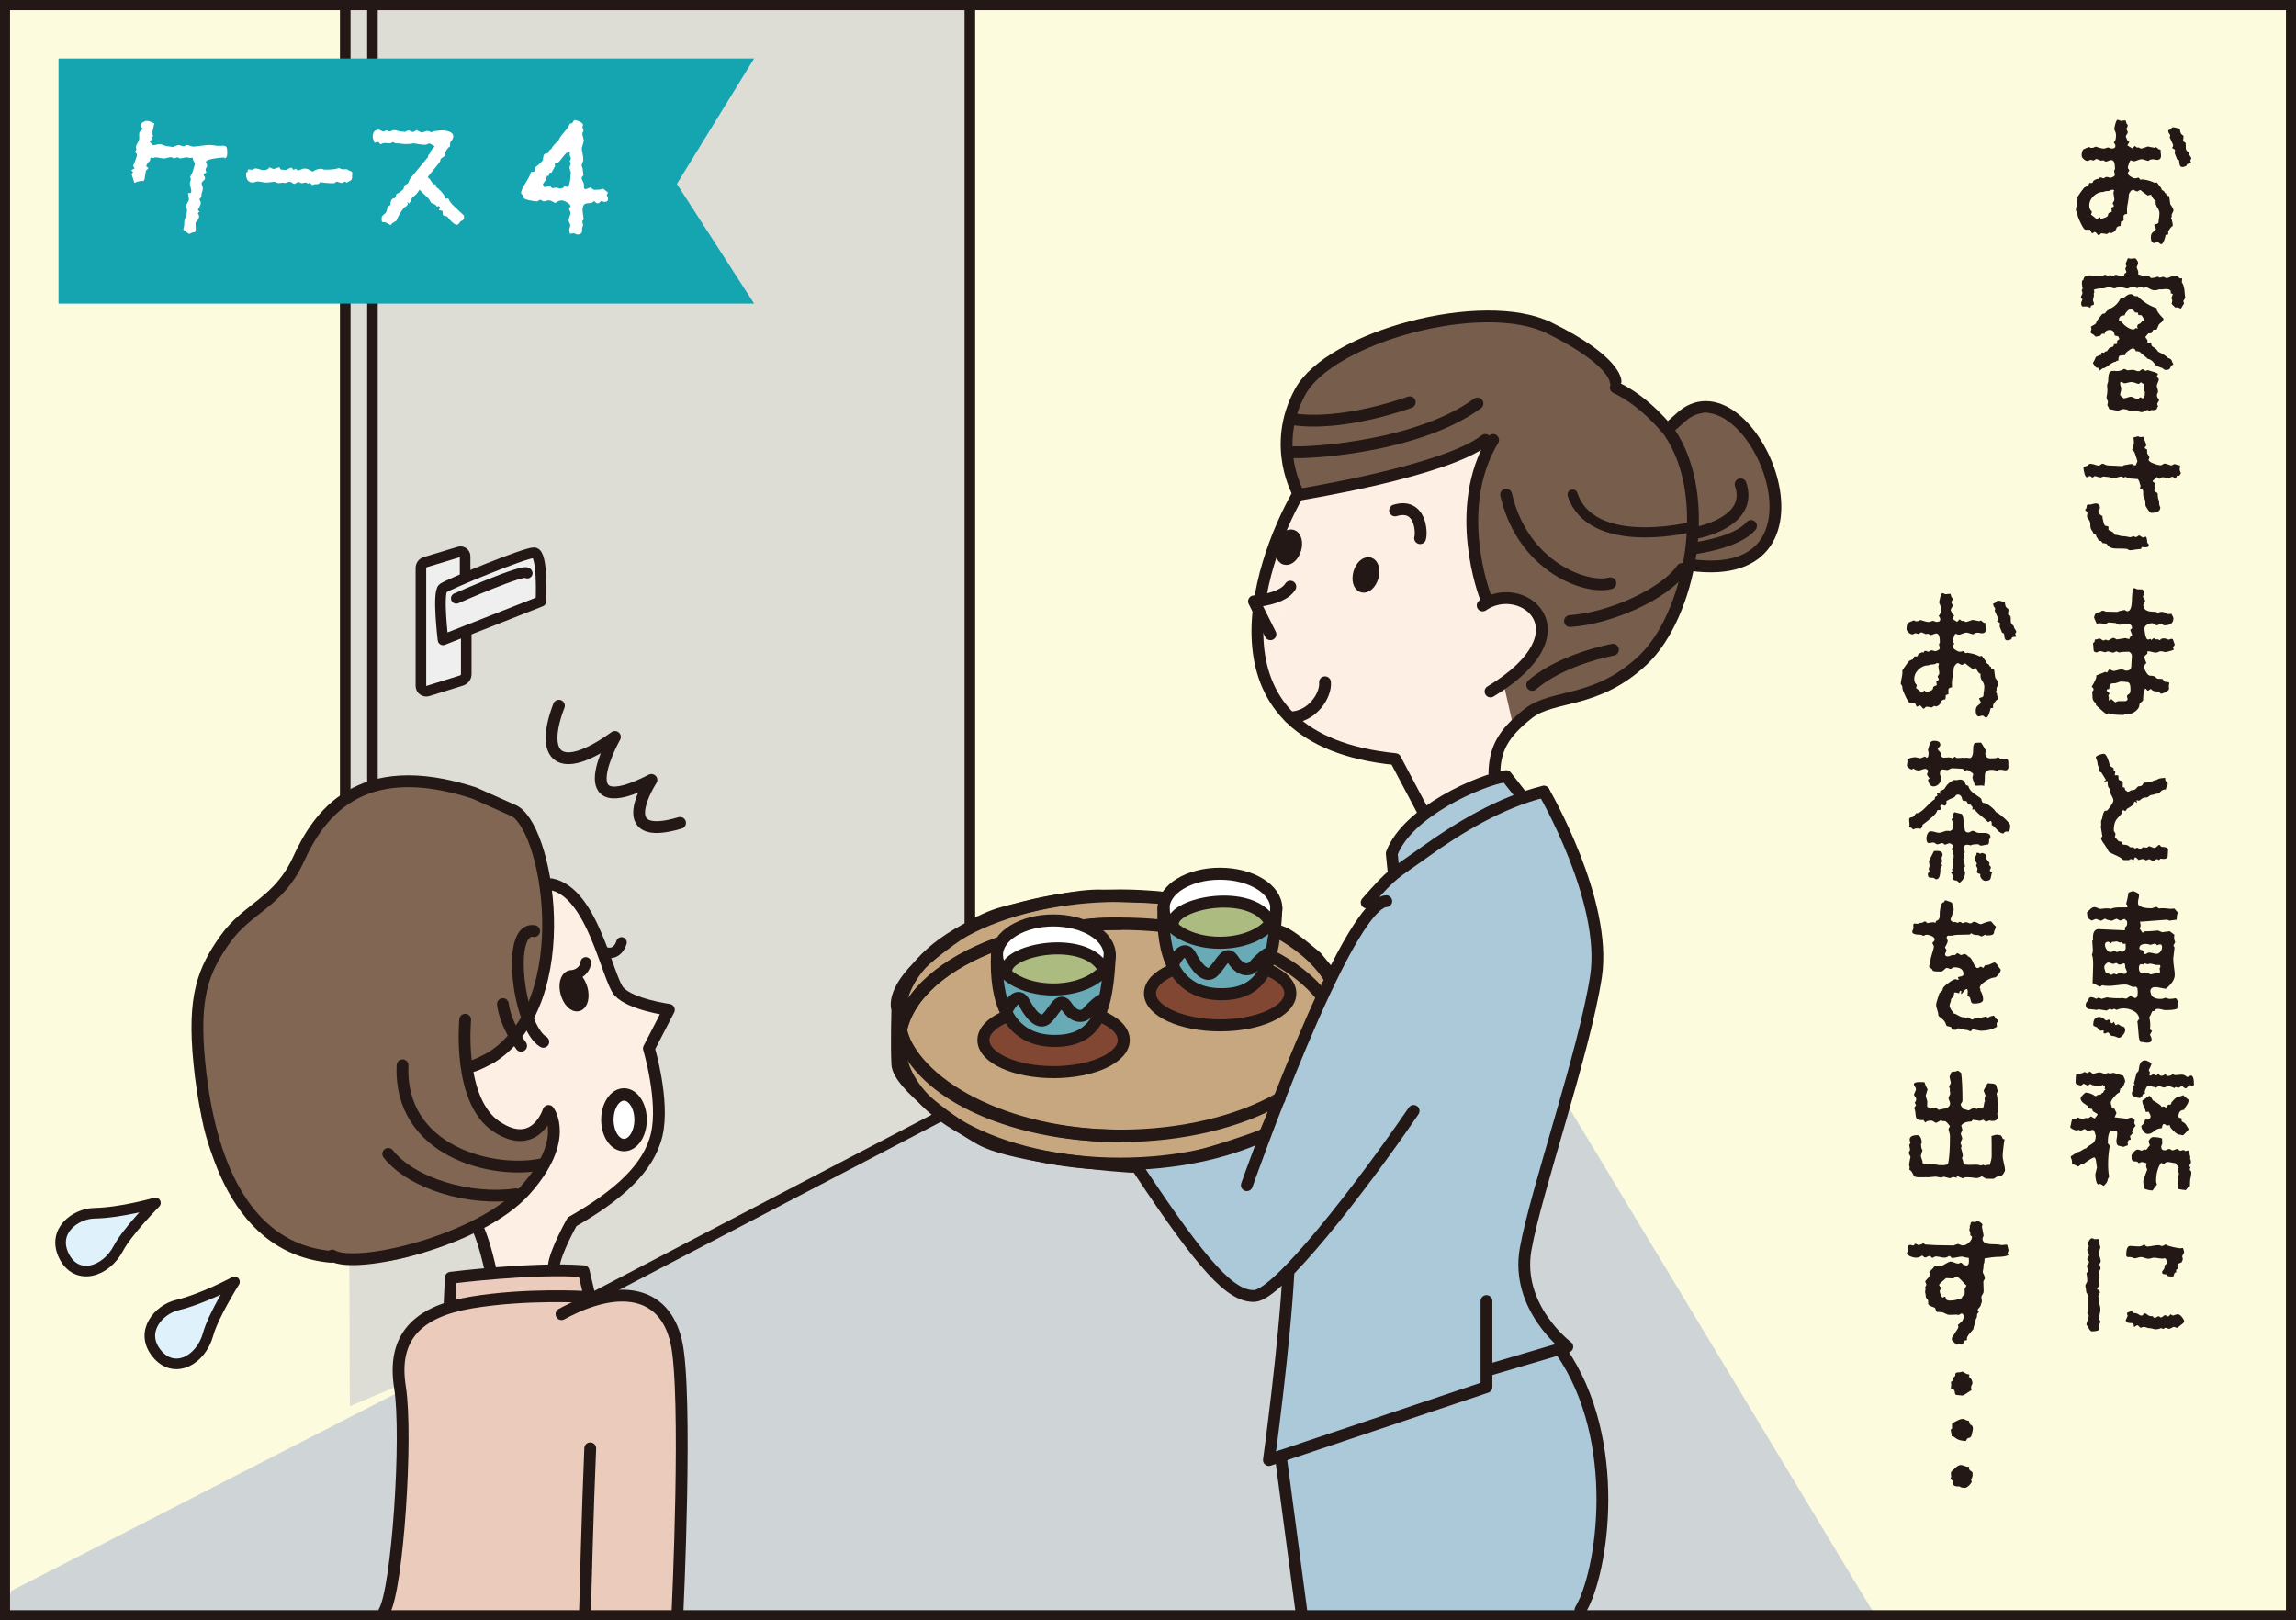 <?xml version="1.0" encoding="UTF-8"?><svg id="_レイヤー_2" xmlns="http://www.w3.org/2000/svg" viewBox="0 0 301.32 212.65"><rect x="0" y="0" width="301.32" height="212.65" fill="#333333" stroke="none"/><defs><style>.cls-1{fill:#14a5b0;}.cls-2,.cls-3{fill:#fdefe4;}.cls-4,.cls-5,.cls-6,.cls-7,.cls-8,.cls-9{fill:none;}.cls-4,.cls-5,.cls-6,.cls-7,.cls-8,.cls-9,.cls-10,.cls-11,.cls-12,.cls-13,.cls-3{stroke:#231815;}.cls-4,.cls-5,.cls-6,.cls-7,.cls-8,.cls-10,.cls-11,.cls-12,.cls-13,.cls-3{stroke-linecap:round;stroke-linejoin:round;}.cls-4,.cls-13,.cls-3{stroke-width:1.55px;}.cls-5,.cls-10,.cls-11{stroke-width:1.39px;}.cls-6{stroke-width:1.58px;}.cls-7{stroke-width:1.33px;}.cls-8,.cls-12{stroke-width:1.63px;}.cls-14,.cls-10{fill:#efefef;}.cls-9{stroke-miterlimit:10;stroke-width:1.32px;}.cls-15{fill:#acc9d9;}.cls-16{fill:#231815;}.cls-17{fill:#ebccbc;}.cls-18{fill:#68abb6;}.cls-19{fill:#824733;}.cls-20,.cls-12{fill:#fff;}.cls-21{fill:#cfd5d7;}.cls-11{fill:#dff2fc;}.cls-22{fill:#acbc80;}.cls-23{fill:#806653;}.cls-13{fill:#c7a780;}.cls-24{fill:#775e4c;}.cls-25{fill:#fdfbde;}.cls-26{fill:#dddcd5;}</style></defs><g id="_レイヤー_2-2"><rect class="cls-25" x=".66" y=".67" width="300" height="211.32"/><polygon class="cls-21" points="123.12 146.37 1.47 208.79 .66 211.99 246.37 212.46 192.83 123.69 123.12 146.37"/><polygon class="cls-26" points="127.28 .26 127.28 144.1 77.34 171.28 45.91 184.55 45.31 .99 127.28 .26"/><polygon class="cls-14" points="55.62 90.73 61.04 88.79 60.87 72.41 55.36 73.92 55.62 90.73"/><path class="cls-2" d="M170.21,64.91l-3.58,7.29-1.13,6.61-.67,3.36s-.05,6.96,1.46,8.38,3.44,5.83,6.28,6.66,9.36,2.28,9.36,2.28l1.34.47,3.74,7.09,9.41-4.73s-.13-3.78.52-4.56,2.93-3.87,2.93-3.87l-1.66-4.94s3.5-2.93,3.76-4.93-1.16-4.57-1.16-4.57l-2.33-.98-3.37.56s-2.55-7.19-2.29-10.67,2.71-10.64,2.71-10.64c0,0-7.7,3.93-10.75,4.32s-14.55,2.85-14.55,2.85Z"/><path class="cls-13" d="M165.99,148.89s-11.99,4.63-17.93,4.22-15.99-1.69-19.34-3.57-10.83-7.16-10.96-9.87,0-7.23,0-7.23c0,0-1.16-2.65,4.77-7.38,5.93-4.73,8.38-5.12,11.09-5.77s7.8-1.84,10.8-1.76,7.9.27,7.9.27c0,0,14.95,3.94,16.37,4.72s4.08,3.09,4.08,3.09l2.04,2.48-8.83,20.79Z"/><path class="cls-19" d="M131.43,133.29l-2.58,2.77.39,1.81s2.32,1.56,3.35,1.94,3.52,1.02,5.82,1.15,6.17-1.15,6.17-1.15l2.58-2.07.52-2.19-2.19-1.81-1.29-.25-2.58,2.84-3.2.29-4.53-.8-2.45-2.52Z"/><path class="cls-19" d="M153.74,127.3l-2.06,1.42-.52,1.76,1.29,1.56,3.09,2.47,6.45.06,4.29-.96,2.57-2.06.38-1.85-1.56-1.63-1.38-.92s-2.1,3.4-5.58,3.32-5.16-1.5-5.16-1.5l-1.81-1.68Z"/><path class="cls-22" d="M132.06,126.91l2.09-1.58s.89-1.03,3.47-.95,4.77.27,5.8.95,1.35,2.13,1.35,2.13c0,0-4.92,2.99-6.36,2.58s-5.69-1.58-5.69-1.58l-.67-1.55Z"/><polygon class="cls-22" points="153.48 120.81 156.83 118.44 160.19 118.27 162.89 118.53 165.02 119.2 166.84 120.81 165.21 122.66 162.76 123.43 160.44 123.69 157.48 123.3 154.9 122.53 153.48 120.81"/><polygon class="cls-18" points="130.82 127.43 131.69 132.2 133.24 135.15 135.69 136.61 140.72 137 141.95 136.33 143.55 134.78 145.1 131.78 145.64 127.3 139.94 130.04 135.82 129.46 130.82 127.43"/><polygon class="cls-18" points="152.53 121.73 152.96 126.01 155.54 128.98 159.93 130.87 162.38 130.68 165.21 128.85 166.63 126.91 167.5 122.4 167.28 121.16 163.92 123.05 160.09 123.89 154.9 122.53 152.53 121.73"/><polygon class="cls-20" points="130.66 125.88 131.95 123.05 135.12 121.23 137.75 120.98 141.95 121.23 144.97 123.56 145.49 126.91 144.42 126.02 142.17 124.84 137.09 124.38 133.63 125.63 131.47 127.16 130.66 125.88"/><path class="cls-20" d="M152.53,120.21l1.21-3.61s4.14-2.83,6.45-2.19,6.18,1.03,6.76,1.93.94,3.22.94,3.22l-1.05,1.24s-1.89-2.01-3.95-2.27-4.77.26-5.54.39-3.87,1.88-3.87,1.88l-.95-.6Z"/><path class="cls-2" d="M61.22,140.2l1.99,6.26s2.36,2.61,3.98,2.83,3.93-1.28,3.93-1.28l1.32-1.54s.86,4.43-.75,6.46-5.56,5.56-5.56,5.56l-3.53,2.35,2.03,5.99,7.68.21,1.8-4.38,1.42-2.99s6.73-3.79,7.7-5.48,2.57-1.69,3.05-4.79-.59-9.58-.59-9.58l-.64-2.18,2.57-5.03-5.42-1.74-1.53-1.26-1.77-5.15-2.51-5.44-1.98-2.35-2.94-.43s.96,7.7.11,10.59-2.78,7.59-4.06,9.09-2.99,2.89-3.74,3.21-2.57,1.07-2.57,1.07Z"/><path class="cls-17" d="M50.41,211.71c1.54-4.62,2.12-14.62,2.31-17.12.19-2.5-.39-11.16-.58-13.66-.19-2.5.96-6.16.96-6.16l3.65-2.69,5.96-.96,6.93-.58,6.73-.19,4.23.38s3.46-.19,4.23.39c.77.58,2.89,2.5,2.89,2.5l1.35,4.62.58,26.93-.77,6.16"/><polygon class="cls-17" points="58.99 167.65 58.68 172 77.51 170.35 76.13 166.83 58.99 167.65"/></g><g id="_レイヤー_1-2"><path class="cls-24" d="M195.07,57.88c-7.97,3.36-17.2,5.56-17.52,5.66-.31.11-7.13,1.26-7.13,1.26,0,0-1.99-5.03-.84-9.65,1.15-4.62,2.52-7.24,6.92-8.81s11.85-4.09,15.1-4.4c3.25-.32,7.76-1.15,11.22.42,3.46,1.57,7.97,4.93,8.81,6.61.84,1.68,1.26,2.1,1.57,2.52.32.42,3.78,3.25,3.78,3.25l1.57,1.47,1.05.42,2.52-2.41,3.78-.11,4.41,3.04s3.04,7.55,2.94,8.81c-.11,1.26-1.26,4.93-1.26,4.93l-2.52,2.73-5.24.52-2.52.32s-1.78,6.61-3.25,8.5c-1.47,1.89-6.08,6.4-7.45,6.82-1.36.42-6.82,1.68-6.82,1.68l-5.66,3.57-1.15-5.04s4.2-3.78,4.62-4.82c.42-1.05-.11-4.51-.73-5.24-.63-.73-3.88-1.47-3.88-1.47l-2.73.73s-2.1-11.01-1.57-13.01c.52-1.99,1.89-5.77,1.89-5.77"/><path class="cls-15" d="M199.7,166.16c0,6.85,7.84,7.97,9.95,23.95,2.11,15.98-2.31,22.35-2.31,22.35h-36.24l-3.13-21.04-1.28-.57,2.56-24.59s-.43,2.98-4.83,3.69c-4.41.71-15.92-17.2-15.92-17.2,0,0,11.72-1.02,17.19-3.42,0,0,9.61-23.54,14.6-29.88v-1.83l2.4-3.46.19-2.78,7.11-6.25,6.92-3.17,2.69,1.44.19,1.44,1.73-.86,1.92.39,3.27,8.65,1.82,4.71,1.44,7.59-.58,5-2.5,8.93-4.71,17.68-2.5,9.22"/><path class="cls-23" d="M61.68,139.98s-.73,4.97,2.39,7.28c3.12,2.31,5.43,1.27,5.43,1.27l2.77-2.54v5.2l-6.58,8.43s-10.74,6.69-18.24,6c-7.5-.69-11.08-3.35-11.08-3.35,0,0-10.62-7.16-10.16-19.86.46-12.7.46-15.12.46-15.12l3.23-4.73,6.58-5.89,7.04-10.39,7.5-3.69h3.69l12.35,3.58,2.54,3.46,1.5,3.69.81,3.69-.81,11.31-4.96,9.47-3.93,2.31"/><path class="cls-16" d="M284.89,26.88s.09.17.22.37c.09.15.13.28.13.35s-.04.17-.11.31c-.09.13-.13.24-.13.31l.02.17-.11.31.13.17c0,.11.02.22.07.37.02.15.04.28.04.35l-.02.09c-.11.02-.22.13-.37.35s-.24.37-.22.48l.02.26c-.2,0-.31.04-.37.11,0,.15-.07.37-.17.65-.13.35-.26.52-.39.52-.07,0-.15-.04-.24-.13s-.15-.13-.22-.13c-.11,0-.24.04-.44.11-.31,0-.46-.26-.46-.76,0-.33.11-.57.33-.72s.33-.26.33-.35c0-.07-.04-.15-.11-.28-.07-.11-.11-.22-.09-.28v-.02c.13-.04.26-.09.39-.13.11-.04.17-.13.17-.28s.02-.33.07-.57c.02-.24.04-.41.04-.52,0-.22-.09-.46-.24-.7-.17-.24-.26-.46-.26-.65v-.35c-.15-.02-.26-.13-.35-.28-.11-.15-.2-.31-.26-.46l-.44.11-.74-.54c-.07-.09-.15-.15-.24-.17-.07,0-.13.02-.2.09-.09.07-.15.09-.22.09s-.15-.04-.26-.11c-.11-.07-.2-.11-.26-.11-.11,0-.24.09-.35.24-.13.17-.2.33-.2.44,0,.2-.04.52-.11.94-.09.41-.13.72-.13.92,0,.48.02.68.04.61-.33.04-.5.15-.5.33,0,.54.02.68.04.44-.02.15-.13.22-.35.24-.02.04-.04.09-.04.11,0,.33-.04.5-.11.5-.11,0-.13,0-.09,0-.11,0-.24.07-.35.17-.02.15-.11.33-.26.48s-.33.24-.48.26c-.07-.04-.13-.07-.17-.07-.07,0-.13.02-.2.09-.09.07-.15.11-.22.11-.04,0-.15-.02-.35-.07-.2-.02-.31-.04-.37-.02l-.22.22-.07.02c-.09,0-.17-.07-.26-.22-.11-.13-.2-.2-.26-.2-.04,0-.11.02-.17.07-.07.07-.11.09-.13.09l-.11-.02-.22-.44c-.37.02-.61.02-.7-.04-.15-.11-.33-.41-.57-.92s-.37-.83-.37-1.02c0-.17-.04-.31-.11-.39-.07-.07-.11-.13-.11-.15,0-.15.04-.41.11-.74s.11-.59.11-.76l-.02-.24s.13-.26.41-.63c.26-.37.44-.59.5-.65.2-.11.35-.17.46-.2.11-.15.17-.28.2-.39h.39l.15-.28c.15-.13.33-.22.57-.28l.17.07c-.02-.15.04-.24.17-.24.04,0,.11.02.2.04.07.04.13.07.17.07.07,0,.13-.02.22-.09.09-.07.15-.09.22-.09.04,0,.13.02.24.04.11.04.17.07.22.07.13,0,.26-.04.41-.13.15-.07.22-.17.22-.31,0-.04-.04-.2-.11-.46l.13-.26c-.02-.41-.04-.65-.07-.7-.07-.31-.2-.46-.39-.46-.09,0-.22.02-.37.09-.17.07-.31.11-.39.11-.07,0-.11-.02-.17-.09-.07-.04-.11-.07-.15-.07-.2,0-.26.02-.22.04-.07.02-.15-.02-.31-.09-.2-.09-.31-.13-.37-.13s-.13.02-.2.09c-.09.07-.15.09-.2.11-.17-.07-.31-.09-.39-.09-.07,0-.11.02-.17.07s-.15.07-.24.07c-.15,0-.31-.09-.48-.24s-.26-.31-.26-.46c0-.39.07-.65.22-.81.09-.07.35-.17.76-.33l.2.13.33-.02.31-.15c.52.17.87.26,1.07.26.09,0,.26-.04.54-.15.07,0,.15.02.26.07.11.04.2.07.26.07.33,0,.48-.11.48-.35,0-.07-.02-.15-.09-.26-.07-.09-.11-.15-.11-.17v-.04c.2-.15.28-.46.28-.96,0-.15-.04-.31-.11-.46-.07-.15-.11-.24-.11-.31,0-.15.04-.37.13-.68.11-.37.2-.54.28-.54.07,0,.13.02.24.07s.17.07.24.07.15-.02.28-.04c.13-.02.24-.02.31-.02l.11.39.15.2.02.09s-.02.11-.07.22c-.07.11-.09.17-.09.22,0,.07.02.13.09.22.04.09.07.15.07.22s-.04.17-.13.28c-.09.13-.13.24-.13.31.02.04.09.15.15.33.07.2.17.31.33.35-.15.2-.24.35-.26.46l.63.39.33-.33c.15.15.28.22.37.22l.15-.02.28.15c.13-.02.31-.07.54-.15.22-.09.37-.13.46-.13-.11,0,.15.07.78.17l.22-.09c.15.11.26.22.33.28l.17.04c.07.02.09.04.11.11l-.04.17c.04.15.07.33.07.54,0,.37-.17.54-.54.54-.09,0-.22-.02-.39-.07-.11-.02-.28,0-.48.04-.02,0-.07.02-.11.07-.04.07-.09.09-.13.09-.09,0-.24-.04-.44-.11-.2-.07-.35-.11-.46-.11s-.26.04-.5.13c-.24.11-.41.15-.52.15-.04,0-.17-.04-.39-.13-.07,0-.15.13-.24.41-.11.28-.15.46-.15.57,0,.04.02.11.09.17s.09.13.09.17-.02.11-.09.17-.09.13-.09.17c0,.15.11.31.35.46.22.15.41.24.57.24s.31-.02.44-.09c.04,0,.11.04.17.13.07.11.11.15.17.15.02,0,.07-.02.15-.04.07-.02.11-.02.13,0,.59.07,1.11.22,1.55.46l.28-.07.59.78c-.02.11.04.22.2.28.15.09.22.17.22.24,0,.09.07.13.22.13-.02.04-.02.09-.02.11,0,.11.13.2.41.28.09.72.15,1.11.17,1.15ZM277.43,25.75c-.04-.2-.07-.35-.07-.44,0-.04.02-.11.04-.17s.04-.11.04-.13c0-.07-.09-.11-.24-.11-.04,0-.11.02-.2.07-.09.07-.17.09-.26.09-.26,0-.5.04-.7.13-.46,0-.89.17-1.26.52-.39.37-.59.78-.59,1.26,0,.28.07.48.17.61s.17.2.17.22c0,.04-.02.11-.04.17-.04.07-.07.13-.07.17v.02c.44.33.68.54.7.61h.04c.07,0,.13-.04.2-.13s.11-.13.17-.13l.07.02.11.2.09.02c.09,0,.13-.02.15-.09.46-.11.7-.26.7-.46s.15-.31.46-.37c.02-.04.02-.09.02-.15,0-.04,0-.11-.02-.22-.02-.09-.04-.15-.04-.22.15-.02.28-.09.35-.17,0-.04-.02-.11-.07-.22-.07-.09-.09-.15-.09-.2.15-.2.22-.33.22-.44s-.02-.26-.07-.48ZM287.43,20.46c.11.2.15.28.15.31,0,.07-.04.15-.13.26-.02.04,0,.11.04.17.04.09.07.15.07.2l-.02.04h-.04c-.28.02-.46.07-.48.13-.07.15-.11.22-.15.24l-.31.09c-.26.07-.44-.02-.5-.26-.02-.02-.04-.24-.09-.61l-.26-.13-.31-.78c0-.11.02-.24.04-.41,0-.07-.13-.17-.39-.28.11-.15.15-.28.15-.39l-.46-1.02c.04-.11.07-.17.07-.24s-.04-.13-.13-.24-.13-.22-.13-.37l.02-.09.22-.07c.17-.2.31-.31.41-.31.07,0,.37.07.89.2v.07c.02.37.11.59.26.7s.22.17.22.2c0-.11-.02.11-.07.65.11.11.22.17.31.2l.04.2c0,.35,0,.54.02.61.04.2.15.35.35.46.02.15.09.33.2.5Z"/><path class="cls-16" d="M286.52,39.49l.11.33c-.13.2-.26.41-.41.68-.37-.15-.61-.2-.74-.13l-.48-.48.09-.5-.13-.26.2-.52-.22-.11-.07.02c.02-.07.02-.13.02-.2,0-.26-.22-.39-.63-.39-.07,0-.2.02-.44.04-.17.02-.33.02-.44,0-.22.09-.41.13-.61.13s-.44-.07-.68-.22c-.24-.13-.41-.2-.5-.2-.09.07-.17.11-.24.11-.04,0-.11-.02-.2-.07-.11-.04-.17-.07-.24-.07l-.46.17c-.24-.15-.46-.22-.61-.22-.07,0-.17.04-.31.13-.15.09-.26.13-.33.13-.13,0-.31-.04-.54-.11s-.44-.09-.54-.09c-.07,0-.17.02-.31.09-.15.07-.26.09-.33.09-.09,0-.2-.02-.35-.09s-.28-.09-.35-.09c-.09,0-.2.02-.35.09s-.28.09-.37.09c-.63,0-1.05.07-1.29.2l.09.26-.09.26c.04.11.04.24,0,.41-.07.24-.09.37-.09.44,0,.02.02.13.09.28.04.11.04.22,0,.31l-.37.13-.04.26-.5-.17c-.39,0-.57,0-.54.02-.13-.04-.2-.22-.2-.5l.17-.46-.2-.22c0-.11.04-.22.11-.33s.09-.2.09-.26c0-.09-.02-.2-.09-.31l.13-.39c-.07-.15-.11-.37-.11-.63s.07-.39.2-.41c.02-.39.31-.59.81-.59.17,0,.39.02.65.04.26.04.46.07.57.07.26,0,.54-.07.83-.2l.39.17.22-.15.31.17.44-.17c.11,0,.24.02.44.09s.33.09.44.09l.26-.13c0-.15.04-.24.15-.28.09-.02.13-.09.13-.17l-.15-.39.17-.39-.15-.22.33-.78.37.07c.07,0,.15-.02.31-.04.13-.02.24-.02.33,0,.22.24.33.44.33.63,0,.07-.02.15-.09.26-.07.13-.09.22-.09.28s.04.17.11.31.09.24.09.31v.33c.2-.02.41.07.65.26l.41-.15c.2,0,.39.11.61.35.46-.04.74-.11.85-.2l.31.15.44-.13.46.2c.37-.11.63-.22.83-.33.02.02.07.07.09.11l.46-.07s.09.07.22.2c.09.09.17.13.26.11l.17-.02-.04.54c.17.22.28.54.33.96.07.63.09,1,.11,1.07l-.24.41ZM284.99,47.29c.07.2.15.37.24.54l-.28.17c-.11.26-.2.41-.28.46-.11.07-.28.09-.57.09l-.35-.26s-.13-.02-.28-.09-.26-.11-.31-.11c-.11,0-.26-.15-.5-.48-.24-.31-.52-.48-.81-.52.02-.02-.13-.15-.44-.39s-.5-.41-.59-.52l-.31-.09-.22.02c-.02-.24-.17-.37-.44-.37-.13,0-.44.2-.89.59l-.07.28c-.41.02-.65.04-.7.07-.13.07-.2.28-.17.65l-.24.02-.09.11c-.24.02-.54.17-.92.46s-.65.44-.81.41l-.37.28h-.04l-.15-.31-.33-.07-.41-.57c.2-.35.33-.61.39-.81.22-.13.48-.24.81-.33l-.11-.26.37.04.15-.15.24-.07c.2-.28.33-.44.39-.48.07.02.22-.02.46-.15l.07-.28.41-.04v-.39l.31-.26-.17-.35-.44-.09c-.09-.5-.28-.74-.61-.74-.44,0-.68.17-.74.54-.24-.11-.44-.04-.54.22l-.63.13-.17-.17v-.02s-.11-.09-.26-.17c-.15-.07-.24-.17-.24-.28l.13-.35-.07-.33s.15-.11.37-.22.33-.22.33-.33.26-.48.78-1.11l.37-.09c.11-.24.41-.48.92-.74.48-.26.85-.68,1.13-1.24.26,0,.5-.09.7-.28.2-.17.41-.26.65-.26.11,0,.26.09.5.26l.37.02c.83.81,1.66,1.31,2.48,1.55-.02.31.28.76.92,1.39,0,.15-.07.28-.22.44-.07.04-.2.15-.39.33-.11.31-.22.52-.31.68h-.41l-.26.46-.39.02-.41.48.31.46c-.09.2-.04.28.13.28.04,0,.11,0,.2-.02.07-.02.11,0,.13.02s.02.11.02.22c0,.15.11.28.31.39.26.15.46.33.57.57.68.33,1.11.59,1.31.83.24.07.39.15.48.31ZM283.14,51.58c-.04.11-.07.2-.07.26,0,.2.04.33.15.44.09.11.13.17.13.2,0,.07-.04.15-.11.26-.09.11-.13.22-.13.28,0,.09.04.17.11.28l-.13.22c0,.2-.17.31-.54.31l-.22-.02-.22.11-.26-.11c-.11,0-.22.04-.37.13-.15.11-.26.15-.35.15-.11,0-.28-.02-.48-.09-.2-.04-.35-.07-.46-.07-.07,0-.13.02-.22.04-.11.02-.17.04-.24.04-.02,0-.17-.07-.41-.17-.26-.11-.48-.15-.65-.15-.09,0-.2.02-.35.09s-.28.11-.37.11c-.11,0-.31-.02-.59-.09s-.46-.09-.54-.11c-.17-.37-.26-.54-.26-.52,0-.04.02-.11.04-.2s.04-.15.04-.2c0-.07-.02-.15-.09-.28s-.09-.24-.09-.31c0-.11.02-.26.07-.46.02-.2.04-.37.04-.48,0-.07,0-.17-.02-.33-.02-.13-.02-.24-.02-.31s.02-.17.07-.31c.04-.11.07-.22.07-.28,0-.54.07-.92.17-1.11.09-.15.24-.22.48-.22h.22c.11.02.2.02.26.02.35,0,.65-.09.94-.28.07,0,.15.02.26.09s.22.09.28.09.17-.02.31-.04.24-.02.31-.02c.09,0,.22.02.37.09s.28.09.37.09.2-.04.31-.13.17-.13.2-.13c.11,0,.24.07.41.22l.31-.11s.28.11.7.22.63.22.63.33c-.07.11-.11.22-.15.31.17.15.26.28.26.35,0,.11-.04.24-.13.44s-.13.33-.13.44c0,.09.02.2.09.35.04.15.07.26.07.35,0,.07-.02.13-.04.24ZM280.7,42.54c.13-.07.22-.11.26-.17.15-.24.31-.35.5-.35-.04-.02-.11-.15-.22-.35s-.2-.31-.26-.31h-.33c-.02-.11-.07-.22-.09-.33l-.35-.02c-.17-.28-.37-.41-.59-.41-.15,0-.33.09-.5.28s-.26.35-.28.5c-.28.02-.46.07-.54.13-.15.11-.22.26-.22.5,0,.11.07.15.2.17.11.02.2.09.24.17.15.22.37.41.68.61s.57.28.81.28c.04,0,.09-.02.15-.09s.11-.09.15-.09.09,0,.15.02c.04.02.09.04.13.04-.07-.09-.11-.17-.11-.24,0-.17.07-.31.22-.37ZM281.51,51.54c0-.07-.02-.13-.09-.22s-.11-.15-.11-.22.02-.15.04-.26.02-.2.02-.26c0-.09-.02-.15-.07-.2-.13-.07-.24-.13-.31-.2-.07,0-.11.02-.15.09-.07.07-.11.11-.15.11-.11,0-.26-.04-.46-.13-.22-.07-.39-.11-.5-.11s-.24.02-.44.07c-.2.07-.35.09-.46.09-.09,0-.17-.02-.24-.09-.09-.07-.15-.09-.22-.09-.09,0-.13.07-.13.2,0,.09.02.22.07.37s.07.28.07.35c0,.11-.02.24-.07.41s-.07.31-.07.39c0,.04.07.13.22.24.15.13.24.2.28.2.11,0,.26-.04.46-.11s.35-.11.46-.11c.04,0,.17.04.37.13.2.11.37.15.52.15.09,0,.15-.04.22-.11s.11-.09.13-.09c.04,0,.09.02.15.07s.11.07.13.07c.2,0,.31-.24.31-.74Z"/><path class="cls-16" d="M286.02,62.42l-.11.02c-.07,0-.13-.02-.2-.04-.07.24-.15.35-.26.35-.04,0-.11-.02-.17-.09-.09-.07-.15-.09-.2-.09-.07,0-.13.02-.24.09s-.2.11-.26.11c-.09,0-.22-.02-.37-.07s-.28-.07-.37-.07c-.15,0-.31.07-.41.22-.11-.11-.24-.17-.41-.24-.07.04-.13.13-.2.28l-.26.15s-.04.07-.04.09c0,.09.07.15.17.2.11.07.15.11.15.15,0,.07-.04.15-.11.24l.07.28c-.04.11-.07.22-.07.28,0,.13.07.24.22.31s.22.15.22.24c0,.24.02.48.09.68s.09.31.09.28c0,.33.02.52.09.63.04.11.07.15.07.17,0,.48-.39.72-1.18.72-.11,0-.26-.15-.46-.44s-.31-.48-.31-.59c0-.46-.04-.74-.13-.85s-.13-.22-.15-.33c-.02-.22-.02-.44-.02-.65-.04-.24-.2-.35-.44-.37l.11-.31c-.07-.15-.11-.35-.17-.54s-.15-.31-.26-.37c-.26-.02-.52-.02-.76-.04-.26-.02-.52-.09-.78-.24-.02,0-.07.02-.13.04-.07.04-.11.07-.15.07-.11-.11-.22-.15-.31-.15-.11,0-.26.04-.5.11s-.44.11-.57.11c-.09,0-.17-.02-.26-.07-.11-.04-.17-.07-.2-.07-.11,0-.24-.02-.39-.04-.17-.02-.31-.04-.37-.04s-.11.02-.17.04l-.22.09c-.09,0-.35-.07-.78-.2-.15.11-.26.2-.35.22-.07-.13-.17-.2-.31-.2-.09,0-.15.02-.2.07-.07.04-.13.07-.2.07l-.07-.02-.15-.24s-.07-.15-.11-.41c-.07-.26-.09-.44-.09-.52s.07-.15.2-.22c.13-.04.24-.09.35-.11.07-.15.2-.24.39-.24.13,0,.31.04.54.11.24.09.41.13.52.13.07,0,.15-.04.26-.13s.17-.13.24-.13c.04,0,.15.04.31.11.15.09.33.13.52.13.17,0,.46.02.85.04.37.02.65.04.85.04.07,0,.13-.02.24-.09.11-.04.2-.07.28-.07.07,0,.2-.02.37-.07.15-.02.28-.04.37-.04.07,0,.13.02.24.09.09.07.15.09.22.09.04,0,.09,0,.11-.02l.22-.52c-.04-.09-.11-.33-.22-.72-.11-.35-.2-.57-.31-.65s-.17-.13-.17-.15c0-.04.02-.09.09-.15.04-.07.07-.11.07-.15,0-.2.02-.33.04-.37l.04-.22c0-.26-.02-.5-.09-.7l.63-.17c.15.07.24.11.28.11s.11,0,.22-.02c.09-.02.15-.02.2-.02.02.13.11.33.22.59s.15.44.15.54c0,.04-.02.09-.09.15s-.11.13-.11.15c0,.07.07.13.17.15.11.04.15.09.15.13,0,.26,0,.41.02.48.09.13.17.26.26.41v.11c.02.11-.02.2-.09.28,0,.17.22.35.68.52.39.15.7.22.94.22.07,0,.13-.04.24-.11.09-.07.17-.11.24-.11.11,0,.26.04.46.11.2.09.33.13.41.13.07,0,.13-.02.24-.09s.17-.09.24-.09c-.07,0,.17.07.68.2v.04s-.02.15-.04.44c-.02.11.04.26.15.5l-.02.07-.17.26ZM281.25,70.55s.11-.02.2-.07c.07-.04.15-.04.22-.02.07.24.11.37.11.41,0,.2,0,.31.02.35.13.13.2.24.2.33,0,.2-.15.28-.48.28-.02,0-.11,0-.24-.02-.09-.02-.15-.02-.2,0-.04.04-.07.13-.09.24-.15,0-.41.02-.74.07-.33.07-.59.09-.74.09-.07,0-.13-.02-.22-.09s-.15-.09-.2-.09c-.2-.02-.63-.04-1.31-.04s-1.09-.2-1.29-.61c-.22-.07-.39-.11-.54-.09l-.2-.28c-.07-.02-.11-.04-.15-.04-.07,0-.13.04-.2.13.02-.02.04-.04.04-.09,0-.09-.11-.28-.31-.57-.02-.15-.07-.24-.15-.31l-.22-.07c-.04-.15-.13-.33-.28-.52-.11-.15-.15-.37-.15-.65s-.07-.52-.22-.72-.22-.31-.22-.33c0-.17.02-.31.04-.41.02-.09.04-.13.04-.11l-.35-.44c.13-.04.2-.17.22-.37s.07-.28.15-.28c.28,0,.5-.02.68-.09.15-.04.26-.07.31-.07.41,0,.61.2.61.59,0,.11-.04.2-.11.26-.07.09-.11.15-.11.17,0,.11.07.24.2.39s.24.24.35.22c-.02.11,0,.33.09.63.07.33.15.54.22.65l.48.13v.44c.41.17.65.33.72.44.04.13.11.2.17.2.13,0,.31.02.52.09.2.07.35.09.46.09.2,0,.41.02.61.07s.31.07.37.07c.02,0,.17-.04.46-.15.11.09.2.13.28.13.07,0,.13-.04.24-.11.09-.07.15-.11.22-.11.31.2.46.28.48.28Z"/><path class="cls-16" d="M277.02,83.87c.15-.11.26-.15.35-.15.07,0,.22.07.41.2.52-.07.92-.13,1.15-.17l.5.13c.11-.31.24-.46.41-.46l-.28-.76c.15-.11.24-.2.24-.22,0-.41-.28-.61-.83-.61-.09,0-.22.02-.39.07-.2.07-.33.09-.41.09-.15,0-.31-.07-.5-.22-.11,0-.28-.02-.48-.04s-.35-.04-.46-.04c-.07,0-.13.04-.22.11s-.17.11-.24.11-.17-.02-.31-.07c-.13-.02-.24-.04-.31-.04-.22.02-.39.02-.5.04l-.33-.76c0-.13.04-.28.13-.46.09-.15.2-.24.33-.24.24,0,.41-.07.52-.2l.22-.04.33.13,1.48.04s.11-.02.2-.07.17-.07.24-.07.15-.02.28-.07c.13-.02.22-.04.26-.04s.09.02.15.07c.07.07.13.09.24.09.39,0,.59-.57.59-1.72,0-.15.02-.35.04-.57.02-.2.04-.31.04-.28,0-.31.07-.46.2-.46.07,0,.13.02.24.07.11.07.2.09.26.09.39,0,.57,0,.54,0,.15.04.24.22.24.52,0,.04-.02.13-.07.26s-.04.22-.02.28.07.13.15.2c.07.09.11.17.11.24s-.04.15-.11.26c-.09.11-.13.22-.13.28,0,.59.44.89,1.29.89.22,0,.44.04.63.13.04,0,.11-.02.22-.07.09-.02.17-.04.24-.04.28,0,.54.09.78.28l.11.02s.09,0,.2-.02.17-.02.24-.02c0,.07.04.17.13.28.07.13.11.24.11.31,0,.61-.39.92-1.2.92-.07,0-.15-.04-.22-.11-.09-.07-.15-.11-.2-.11-.07,0-.17.04-.28.11s-.22.11-.28.11-.17-.04-.28-.15c-.13-.09-.24-.13-.33-.13-.24,0-.46.07-.68.2s-.33.31-.33.5c0,.24.04.52.11.83.09.41.2.61.35.61.09,0,.17-.02.28-.07.07,0,.13.04.17.15.13-.15.26-.24.37-.24.02,0,.07.02.11.07s.09.07.13.07c.24,0,.33,0,.28-.02.07.09.13.13.2.13.02,0,.09-.04.15-.13.07-.07.2-.11.41-.11.13,0,.33.07.59.17.07,0,.17-.04.35-.11l.22.04c.02.09.07.22.13.37.07.17.11.28.11.35s-.02.11-.07.17c-.11.07-.15.13-.15.2,0,.02.02.07.04.09l.07.22s-.2.09-.52.17-.5.13-.57.13-.17-.02-.31-.07c-.13-.02-.24-.04-.31-.04s-.17.02-.31.09-.24.09-.31.09c-.13,0-.31-.02-.54-.09s-.39-.09-.5-.09c-.07,0-.11.04-.11.11s.02.11.04.17c-.02.04-.11.11-.22.2-.13.11-.2.2-.2.28,0,.11.09.39.26.81-.2.13-.28.28-.28.48s.09.44.26.72.35.44.52.44c.37,0,.61.07.72.2s.2.2.28.2c.44,0,.65.02.68.09.04.15.13.24.24.31.39.02.59.07.59.15,0,.02-.02.15-.07.44.02.11.04.2.04.26,0,.28-.33.52-1,.72-.07,0-.13-.04-.24-.15s-.2-.15-.28-.15c-.37,0-.61-.07-.7-.17s-.15-.15-.17-.15c-.07,0-.13.04-.2.11s-.13.11-.17.11l-.09-.02c-.09-.15-.17-.24-.26-.24h-.04c-.13.31-.2.57-.22.76-.02.24-.02.48-.04.72,0,.07-.09.17-.24.28s-.24.22-.24.31c0,.31-.15.59-.48.85-.33.28-.63.39-.94.37l-.46-.02c-.07.11-.15.17-.26.17-.98,0-1.61-.07-1.9-.22l-.31.09c-.24-.15-.7-.54-1.35-1.15,0-.13-.02-.22-.04-.26-.26-.2-.39-.41-.41-.68s-.02-.54-.04-.83c.11-.11.17-.22.17-.31,0-.11-.09-.22-.24-.35.41-.68.61-1.13.61-1.33l-.02-.15s.24-.07.59-.22.54-.22.59-.24l.24.09c.07-.09.11-.17.17-.28.07-.09.13-.13.2-.13s.13.04.2.11l.26.09c.11,0,.31-.04.54-.11s.41-.09.54-.09c.07,0,.17.02.31.07.11.07.22.09.28.09.46,0,.68-.2.68-.59,0-.15.02-.37.04-.68.02-.28.04-.5.04-.65,0-.24-.13-.44-.37-.57-.68,0-1.11.04-1.29.11-.28-.11-.37-.15-.31-.15-.07,0-.13.02-.24.07-.11.07-.2.09-.24.09-.09,0-.22-.02-.37-.09-.15-.04-.28-.07-.37-.07-.04,0-.09.02-.13.04-.07.04-.11.07-.13.07-.07,0-.2-.02-.35-.07s-.28-.07-.37-.07c-.07,0-.13.02-.24.07-.11.07-.17.09-.22.09-.28,0-.41-.15-.41-.46,0-.09,0-.22-.02-.37s-.04-.26-.04-.33c0-.04.04-.09.11-.15.07-.04.11-.09.11-.15,0-.13,0-.2.02-.22.11,0,.22-.02.35-.07.11-.04.2-.07.26-.07s.15.04.26.13.17.13.24.13c.04,0,.15-.04.33-.11l.26.11c.07,0,.17-.04.33-.15ZM279.16,91.5c-.02-.11-.02-.17,0-.24.02-.02.13-.11.31-.24.09-.07.13-.26.13-.59,0-.61-.15-.92-.46-.92-.11,0-.24-.02-.41-.04-.2-.02-.33-.02-.41-.02-.07,0-.2.04-.37.11-.2.07-.33.11-.39.11-.33,0-.52.04-.61.13s-.13.28-.13.61c-.24.02-.35.09-.35.2,0,.07.07.15.2.22.11.07.17.15.17.22,0,.02-.02.04-.07.09-.04.07-.07.11-.07.15,0,.09.02.17.07.26-.04.26-.02.39.04.39s.15-.07.26-.2c.35.28.52.44.54.44s.07-.02.17-.09c.09-.04.17-.07.28-.07.89,0,1.11,0,.68.02.33-.02.48-.11.48-.31,0-.02-.02-.11-.07-.24Z"/><path class="cls-16" d="M284.54,111.57l-.02.09c-.02.24-.02.48-.04.72s-.22.35-.57.35c-.09,0-.22-.02-.39-.04l-.17.2-.22-.13h-.07c-.07,0-.15.04-.26.11s-.22.11-.28.11l-.46-.22s-.11.02-.2.07-.15.07-.2.07c-.07,0-.13-.02-.22-.09-.09-.04-.15-.07-.22-.07-.11,0-.31.04-.54.13-.24-.24-.39-.35-.44-.35-.07,0-.11.07-.17.2s-.09.2-.09.22c-.11-.13-.24-.2-.35-.2-.04,0-.09.02-.13.07-.07.04-.09.07-.11.07-.46,0-.72,0-.78-.02-.11-.2-.48-.41-1.09-.68-.54-.24-.83-.41-.83-.5-.02-.09-.17-.35-.48-.81-.33-.44-.48-.72-.48-.87,0-.04.02-.09.09-.13.04-.04.07-.09.09-.11-.09-.5-.13-.76-.13-.78,0-.07-.02-.17-.04-.28s-.04-.17-.04-.2c.02-.07.04-.11.04-.13.02-.07.02-.2,0-.39-.02-.17,0-.31.07-.39l.09-.24c0-.13.04-.33.13-.59.09-.24.17-.37.28-.37l.09.02c.07.04.26-.13.54-.54.28-.39.41-.65.41-.81s-.07-.35-.17-.54c-.13-.2-.2-.35-.2-.44,0-.28-.07-.48-.17-.61-.11-.11-.17-.28-.2-.52,0-.31-.02-.46-.09-.46l-.2.07c-.11.04-.15.04-.15,0l.02-.07c.11-.02.17-.09.17-.17l-.59-.94-.24-.11c.02-.2-.02-.39-.11-.59-.11-.2-.15-.35-.15-.5s-.04-.31-.11-.46-.11-.26-.11-.31c0-.11.13-.22.41-.33s.48-.15.63-.15c.28,0,.54.5.81,1.53.02.07.11.15.26.22s.24.15.24.26-.02.2-.07.26c0,.02.04.04.11.04l.17-.02-.07.54c.11-.02.2-.02.26-.02.13,0,.2.04.22.11v.26c0,.11.02.2.09.26l.46.2.02.17c0,.24,0,.41-.02.54l.28.11c-.02.11.02.24.13.35s.22.17.33.17c.07,0,.15-.04.24-.11.07-.07.13-.09.2-.09.28,0,.5-.09.63-.26.11-.17.22-.26.33-.26.26,0,.44-.09.5-.24s.13-.24.24-.24c.46,0,.78-.07,1-.17s.39-.17.54-.17c.2-.11.37-.2.52-.22.22-.02.44-.04.63-.07l.04.37s.07.09.17.17c.11.11.15.2.15.28,0,.02-.07.17-.22.48l-.02.22c-.31,0-.54.09-.7.28-.17.2-.31.28-.41.28s-.24.02-.37.07c-.15.07-.26.09-.33.09-.17,0-.31.07-.41.17s-.24.17-.37.17c-.26,0-.48.07-.63.2-.15.15-.28.22-.35.22-.04,0-.09-.02-.15-.04s-.13-.02-.15-.02l.07.35-.28-.17c-.07,0-.13.09-.15.24,0,.07-.11.2-.31.35-.22.15-.39.26-.5.31-.07.02-.11.07-.15.17-.07.11-.11.17-.15.17-.02,0-.07-.02-.13-.07-.07-.02-.13-.04-.15-.04-.07,0-.09.04-.11.13l-.02.04c0,.15-.09.33-.28.52-.26.26-.44.48-.54.63-.2.35-.28.81-.28,1.35,0,.07.04.13.11.22.07.11.11.17.11.22,0,.13-.02.26-.09.39,0,.02.17.2.5.57l.37.09c.07.24.15.37.31.37.31,0,.52.07.65.17.11.11.2.17.24.17.24,0,.35,0,.33-.02,0,.02.09.07.24.17l.17-.04c.07-.07.15-.07.26,0,.15.07.26.09.28.09.07,0,.2-.07.39-.22.2.04.35.07.46.07l.31-.2c.41.15.63.24.7.24.11,0,.28-.13.57-.41.07-.02.13.02.2.11.07.11.11.15.17.15.57,0,.85.15.85.44Z"/><path class="cls-16" d="M285.71,132.37c-.2.13-.72.2-1.59.2-.07,0-.24-.04-.5-.11s-.48-.07-.65-.04l-.24.26-.28.04c-.15.37-.28.65-.39.81.15.52.17,1.05.09,1.57l.28.2-.28.5c.15.26.22.48.22.63,0,.28-.2.41-.57.41-.17,0-.39-.02-.65-.09-.04.02-.09.02-.11.02-.22,0-.35-.39-.39-1.18-.07-.94-.13-1.46-.15-1.53l.26-.37c-.07-.41-.28-.74-.7-.98s-.87-.37-1.35-.37c-.35,0-.65.07-.92.2l-.35-.15c-.2.15-.37.15-.54,0l-.46.24s-.33-.07-1.05-.17l-.24.09c-.07-.02-.35-.07-.89-.11-.37-.02-.54-.22-.54-.59,0-.2.13-.39.37-.59-.02-.09,0-.17.07-.26s.13-.13.22-.13c.24,0,.48.07.7.22l.33-.17.39.17.74-.2c.09.04.41.09.96.11.59.02.92.02.98-.02l.57.09.52-.35.61.26c.28,0,.39-.28.37-.83l-.04-.46-.2-.2c-.11.02-.2.04-.28.04-.15,0-.33-.07-.54-.17-.24-.11-.41-.15-.57-.15-.24,0-.61.02-1.09.09-.5.07-.85.09-1.09.09-.31,0-.59-.02-.83-.09l-.33.2c-.31-.17-.63-.33-.96-.48,0-.07.02-.39.04-.98s.04-1.05.04-1.42c0-.74-.07-1.18-.17-1.31.09-.2.13-.41.13-.65,0-.11-.02-.31-.04-.57s-.04-.48-.04-.63l.11-.09c-.02-.11-.02-.22-.02-.33,0-.74.26-1.11.81-1.11-.28,0,.85.07,3.38.17l.04-.41c.17-.11.26-.26.26-.48l-.02-.33-.33-.28-.57.22-.48-.24-.61.26c-.46-.07-.76-.15-.89-.28l-.52.28-.68-.24-.57.22-.52-.35-.09-.72c.15-.15.31-.33.5-.48.17-.15.35-.22.5-.22.09,0,.22.04.39.11.15.09.28.13.37.13.02,0,.26-.02.68-.07.26-.02.5,0,.72.07.15-.11.48-.17.98-.2h1.05l.22-.13-.26-.33c.11-.39.22-.89.31-1.48l.57-.2c.54.15.81.35.81.57,0,.11-.02.26-.07.44-.04.2-.07.33-.07.44s.02.22.04.33c.28.33.87.48,1.76.48l.63-.2.31.22c.26-.04.52-.04.81-.02.39.04.65.07.76.07l.46-.04.48.54c-.11.15-.17.46-.17.92l-.96.13-.28-.13-3.42.26-.15-.02.09.57-.13.37.37.54.35-.2c.22.02.5,0,.85-.02.41-.04.7-.07.85-.07l.52.22,1-.13.61.46c-.07.37-.04.68.11.96l-.24.46.15.26c-.11.96-.17,1.44-.17,1.42,0,.37.04.78.11,1.24s.09.76.09.92c0,.59-.39,1.2-1.18,1.83-.07,0-.26-.04-.63-.11-.31-.07-.54-.11-.72-.11-.46,0-.68.2-.68.59l.15.5c.24.31.61.46,1.13.46.26,0,.48-.04.68-.15l.52.15c.17,0,.48-.02.89-.09l.22.35-.04,1.02ZM278.2,134.55c.11.11.2.15.26.15.28,0,.44.17.44.52,0,.17-.09.37-.28.61s-.39.37-.54.37c-.09,0-.2-.04-.35-.11s-.26-.11-.33-.11c-.26,0-.44-.09-.52-.24s-.17-.24-.28-.24c-.04,0-.11.02-.17.07-.09.04-.15.07-.22.07-.11,0-.17-.09-.15-.24l.02-.17h-.07s-.09,0-.15.02-.13.02-.15.02c-.11,0-.2-.07-.28-.17-.13-.17-.22-.26-.24-.28-.11-.04-.2-.09-.31-.13-.11-.02-.17-.09-.17-.2,0-.68.26-1.02.78-1.02.2,0,.39.07.59.22s.28.24.31.24c.04,0,.11-.02.2-.07.07-.02.13-.04.17-.04.11,0,.2.09.22.24s.07.24.17.24c.09,0,.17-.07.24-.2.02.02.07.09.13.22.07.15.11.22.17.22.04,0,.09-.02.13-.07.04-.02.09-.04.11-.04.07,0,.17.04.28.13ZM278.5,127.73c.11.07.2.09.24.09.24,0,.37-.11.37-.31,0-.04-.02-.13-.09-.28-.07-.13-.11-.22-.11-.28,0-.31-.04-.48-.13-.52-.07,0-.15.02-.28.07-.13.07-.26.09-.39.09-.07,0-.13-.04-.2-.11-.09-.07-.15-.09-.2-.09s-.11.02-.17.04c-.09.04-.15.07-.2.07-.07,0-.17-.02-.31-.09s-.24-.09-.31-.09c-.13,0-.26.07-.37.2-.13.13-.2.26-.2.41,0,.11.04.26.11.48s.15.33.22.33c.15,0,.26.02.37.09.09.07.15.11.2.11s.11-.02.2-.09c.09-.04.15-.07.2-.07.02,0,.07.02.13.04.07.04.11.07.15.07.07,0,.13-.04.24-.11.09-.07.15-.11.22-.11s.17.02.31.07ZM276.26,124.05c0,.2.07.39.22.59.13.2.31.31.5.31.07,0,.15-.02.28-.07.13-.02.22-.04.28-.04.02,0,.07.02.13.04.07.04.11.07.15.07s.11-.02.2-.07c.07-.02.13-.04.17-.04.02,0,.09.02.15.04s.11.04.13.04c.11,0,.24-.07.35-.17s.15-.24.15-.37c0-.11,0-.28-.02-.54-.15.02-.24.04-.26.04-.07,0-.13-.04-.15-.11s-.07-.11-.13-.11c-.02,0-.04,0-.07.02s-.07.02-.09.02c-.07,0-.13-.02-.24-.07s-.17-.07-.24-.07c-.04,0-.11,0-.2.02s-.15.04-.2.04c.02,0-.02,0-.11-.02-.07,0-.11.04-.15.11s-.09.11-.11.11c-.07,0-.11-.04-.15-.11s-.09-.11-.15-.11c-.31,0-.46.15-.46.44ZM281.86,127.73s.11.02.2.07c.07.04.13.07.17.07.11,0,.28-.02.48-.09s.37-.09.48-.09c.2,0,.28-.04.28-.15,0-.07,0-.13-.02-.24-.02-.09-.04-.15-.04-.22,0-.02.02-.04.07-.09.02-.04.04-.09.04-.15s-.02-.13-.07-.2h-.52c-.07-.02-.17-.04-.33-.09s-.28-.07-.39-.07c-.04,0-.11,0-.17.02-.09.02-.15.04-.22.04s-.13-.02-.2-.07c-.09-.02-.15-.04-.2-.04h-.04c-.02.11-.07.15-.13.15-.02,0-.04,0-.09-.02-.07-.02-.11-.02-.13-.02-.22,0-.33.15-.33.48,0,.28.07.48.17.57.11.11.33.15.61.15-.04,0,.09,0,.37-.02ZM280.75,124.46c0,.11.15.2.44.26.04.02.09.11.15.26.04.15.11.24.2.24.07,0,.13-.04.24-.11s.17-.09.24-.09c.11,0,.28.02.5.07.22.07.39.09.5.09.2,0,.35-.09.5-.28.15-.17.22-.37.22-.57,0-.26-.09-.39-.26-.39-.09,0-.22.04-.41.13-.07-.15-.17-.22-.28-.22-.07,0-.15.02-.28.07s-.24.07-.31.07-.15-.02-.26-.07c-.13-.02-.24-.04-.31-.04-.59,0-.87.2-.87.59Z"/><path class="cls-16" d="M280.27,147.76c-.24.24-.39.48-.5.76.07.02.09.07.09.13,0,.13-.11.28-.33.44l.11.46-.31.09-.11.31.04.35-.59.22c-.24-.07-.46-.11-.7-.17-.15-.09-.22-.31-.22-.63,0-.11.02-.26.07-.48.02-.2.04-.35.04-.46,0-.13-.02-.26-.07-.37-.11.07-.28.09-.54.09l-.22-.09c-.28.17-.41.72-.41,1.63l.26.33c-.15.85-.22,1.63-.22,2.35,0,.76.04,1.31.15,1.68-.11.17-.17.31-.2.39-.02.2-.09.35-.17.46l-.35.39-.48-.28c-.24.2-.41.07-.52-.35-.07-.28-.11-.59-.11-.92l.22-.87s-.07-.28-.11-.74c-.04-.37-.13-.57-.26-.57-.15,0-.61.26-1.35.81l-.26.02-.48.37-.48-.24-.04.02-.31-.24c.02-.07.02-.11.02-.17,0-.09-.02-.22-.09-.37s-.09-.26-.09-.33l.87-.57c.17,0,.37-.09.59-.24s.41-.24.57-.26c.07-.11.31-.31.74-.57.35-.2.52-.57.52-1.09l-.15-.46c-.07-.2-.15-.31-.26-.31l-.63.17-.41-.28-.54.24-.22-.13-.33.09c-.37-.09-.63-.22-.81-.41.11-.52.2-.92.26-1.18l.33.13.39-.26.54.24c.09,0,.17-.02.28-.09.11-.04.2-.07.26-.07.09,0,.17.02.28.04l.39-.24.48.28.37-.5-.02-.11-.61-.37-.07-.28-.54-.09v-.28c-.2-.13-.41-.26-.61-.41-.24-.2-.37-.39-.37-.63,0-.15.22-.39.63-.74.41,0,.87.15,1.33.48l.35-.2c.2.02.35,0,.41-.11s.13-.15.24-.15c.07-.24.17-.39.33-.41l-.13-.09.04-.31-.31-.24-.17.13c-.24,0-.5,0-.76-.02-.33-.02-.57-.11-.68-.22l-.35.22-.54-.26-.33.26c-.15-.02-.31-.07-.46-.13-.17-.04-.26-.15-.26-.31,0-.39.02-.74.07-1.07.37.02.74-.07,1.11-.28l.33.15.37-.2.37.28c.11,0,.26-.02.46-.09s.35-.09.46-.09c.07,0,.31.07.7.22l.35-.15c.24.11.48.09.72-.02.35.11.78.24,1.31.39.13.24.22.48.26.74-.07.2-.13.37-.2.54-.09.2-.24.33-.44.41l-.11.52c-.2.04-.41.24-.7.57s-.44.59-.44.78c0,.09.02.22.09.37.04.17.07.31.07.37l.31.02.28.57-.24.57,1.46.17c.15.02.28,0,.44-.07.15-.04.22-.07.24-.07.13,0,.31.11.5.33l-.07.39.15.33ZM287.5,152.23c.02.15.04.24.04.28,0,.07-.02.15-.09.24-.07.11-.11.17-.13.24l.15.26c-.07.09-.09.17-.09.24,0,.04.04.11.11.17s.09.15.09.24c0,.13-.02.33-.07.57-.07.24-.09.44-.09.57,0,.46-.02.7-.07.7-.09,0-.2.07-.31.22s-.17.24-.2.24c-.07,0-.11-.02-.13-.04-.11.02-.37-.02-.83-.11-.07-.37-.11-.81-.11-1.31,0-.09.02-.22.09-.37s.09-.26.09-.33-.02-.13-.07-.22-.07-.15-.07-.22l.13-.39c-.2-.24-.37-.44-.48-.57-.11,0-.26-.02-.48-.07s-.39-.07-.5-.07c-.22,0-.37.11-.48.31l-.39-.2c-.44.61-.65,1.44-.65,2.48l.11.39c-.28.33-.46.57-.57.76-.17,0-.39-.02-.65-.09-.33-.07-.5-.17-.5-.28s-.02-.24-.04-.44c-.02-.17-.04-.31-.04-.37,0-.15.17-.68.52-1.55,0-.04-.02-.11-.07-.22-.04-.09-.07-.15-.07-.22s.02-.13.04-.22.02-.15.02-.2c-.07,0-.15-.02-.28-.07-.15-.04-.26-.07-.33-.07-.11,0-.24.04-.35.15-.07,0-.11-.04-.17-.11s-.13-.11-.2-.11c-.31,0-.48-.04-.54-.13-.07-.07-.11-.26-.11-.59,0-.15.11-.33.31-.54.2-.2.35-.31.5-.31.07,0,.15.02.28.07s.22.07.28.07l.31-.15.26.04c.15-.15.24-.28.26-.39l.09-.02.11-.17c0-.07-.02-.15-.07-.26s-.07-.17-.07-.24c0-.11.07-.24.2-.39.13-.13.26-.2.39-.2.44,0,.83.07,1.15.17.02.2.04.41.04.63,0,.07-.02.13-.07.24s-.07.17-.07.22c0,.33.15.48.48.48.07,0,.17-.02.28-.09s.22-.09.28-.09.13.02.24.09c.09.07.15.09.22.09s.17-.02.31-.09c.11-.07.2-.09.26-.09s.15.04.24.11c.07.09.13.13.2.13-.02,0,.11-.02.35-.09.11-.02.22.02.28.13l.48-.09.09.22c0,.26.04.46.11.61-.02.13-.02.26,0,.37ZM280.83,144.1c-.2,0-.39-.04-.61-.13-.28-.11-.44-.26-.44-.44,0-.11.02-.24.09-.39.04-.15.07-.24.07-.31,0-.02-.02-.09-.04-.17-.02-.07-.02-.11,0-.13.04-.07.13-.11.26-.15l-.11-.22c.02-.07.11-.35.22-.83.09-.41.17-.63.26-.63.07,0,.13-.13.17-.41.04-.35.09-.57.15-.63,0-.11.09-.24.24-.35s.31-.15.41-.15.26.04.46.15.33.17.39.2l.02.04c0,.09-.07.24-.17.48-.13.24-.2.37-.2.39,0,.04.02.11.07.17s.07.13.07.17c0,.02,0,.09-.02.15-.02.09-.04.15-.04.17.02.07.07.09.15.09.02,0,.09-.02.17-.09s.15-.09.17-.09c.04,0,.11.02.2.07s.15.07.22.07c.04,0,.09-.02.15-.09.04-.07.09-.09.15-.09.11.15.22.24.37.24s.31-.07.46-.2c.04,0,.11.04.17.11s.13.11.2.11c.24,0,.46-.07.61-.22.2.07.33.11.44.11.09,0,.22-.02.39-.04s.31-.02.39-.02c.2,0,.35.04.5.15.13.11.22.15.24.15.07,0,.13-.02.24-.09s.17-.09.24-.09c.26,0,.39.41.39,1.22l-.17.15s-.11-.02-.17-.07c-.09-.02-.15-.04-.2-.04-.11,0-.2.07-.28.2-.11.15-.2.22-.28.22-.07,0-.15-.04-.24-.15-.11-.09-.2-.13-.26-.13s-.13.02-.22.09c-.11.07-.2.11-.26.11l-.31-.11-.2.15-.26-.13h-.04l-.46-.17c-.07,0-.17.04-.28.11s-.22.11-.28.11c-.09,0-.2-.02-.35-.09s-.28-.09-.35-.09-.13.04-.22.11-.15.11-.22.11l-.15-.11c-.11,0-.26-.02-.41-.09-.17-.07-.28-.09-.35-.09-.11,0-.22.11-.33.33s-.17.39-.17.5l.04.2c-.17.02-.28.09-.31.17-.04.11-.09.22-.11.33l-.26.09ZM286.21,148.94c-.11-.02-.17-.04-.24-.04-.15,0-.39-.15-.72-.48-.33-.31-.5-.54-.5-.7v-.09c-.13.07-.24.09-.31.09-.09,0-.17-.04-.24-.11s-.15-.09-.22-.09c-.13,0-.22.17-.26.54-.41.02-.76.15-1.02.39s-.54.37-.85.37c-.2,0-.39-.13-.57-.37s-.26-.46-.26-.65c0-.04.09-.13.24-.26.15-.24.24-.46.26-.61.48.07.72-.09.72-.46,0-.07-.09-.26-.28-.59-.09.04-.22.07-.37.04-.02-.2-.09-.44-.24-.7-.13-.22-.2-.48-.2-.78l.89-.61c.13,0,.24.11.35.33.11.24.22.35.33.35.63.39.94.63.94.72v.07l.28-.09s.11.02.17.07.11.07.13.07c.09,0,.15-.07.2-.2s.11-.2.17-.17h.24c.09-.11.13-.22.13-.31.28-.33.5-.54.7-.68.41-.09.7-.17.83-.26l.72.63c0,.24-.09.48-.28.74s-.28.41-.28.44v.11c-.52.02-.78.31-.78.89,0,.11.13.2.41.22l.02.41c.33.17.52.33.59.48.22.35.33.54.35.57-.04.02-.17.15-.37.39-.22.26-.37.39-.46.39-.04,0-.11-.02-.22-.07Z"/><path class="cls-16" d="M275.56,171.26c.07.26.09.46.09.57,0,.15-.02.37-.09.65-.07.31-.11.52-.11.63,0,.07.04.11.11.15.07.07.09.13.09.2s-.04.17-.11.28c-.09.11-.13.22-.13.28,0,.04.02.11.07.17.02.09.04.15.04.17,0,.24-.33.37-.96.37-.2,0-.37-.2-.52-.59l-.22-.26v-.09c0-.07.04-.24.15-.5.11-.24.15-.46.15-.61,0-.07-.07-.17-.2-.37.02-.04.04-.11.09-.22.04-.09.07-.15.07-.17v-1.76c0-.09-.04-.2-.15-.33s-.15-.24-.15-.35c0-.09-.02-.22-.04-.37-.04-.15-.07-.28-.07-.37,0-.07.04-.17.13-.33.09-.13.13-.24.13-.31,0-.13-.02-.31-.04-.54-.04-.24-.07-.41-.07-.52.15-.02.24-.11.24-.26,0-.07-.02-.15-.09-.28s-.09-.24-.09-.31c0-.11.04-.2.15-.31.09-.11.13-.17.13-.24s-.04-.13-.11-.2c-.09-.07-.13-.15-.13-.22s.04-.13.13-.24c.07-.11.11-.17.11-.24,0-.09-.04-.22-.11-.37-.09-.15-.13-.26-.13-.35,0-.07.04-.13.11-.22.07-.07.09-.13.09-.2s-.02-.13-.07-.24c-.04-.09-.07-.15-.07-.22,0-.04,0-.09.02-.13l.13-.09c.11-.28.26-.41.41-.41.11,0,.22.04.33.13.09-.02.17-.02.26-.02.11-.02.2-.02.26,0,.09.04.13.13.13.24,0,.39.04.65.13.78,0,.04-.02.17-.09.37s-.11.37-.11.5c0,.11.04.26.13.48.07.22.11.39.11.52,0,.07-.02.13-.07.22-.07.09-.09.15-.09.2,0,.07.02.15.07.26s.07.2.07.26-.04.17-.11.28c-.09.13-.13.24-.13.31s.02.17.07.31c.02.13.04.24.04.31,0,.09-.02.22-.04.37-.04.15-.07.28-.07.37,0,.07.04.15.13.24-.02.02-.07.09-.17.22-.11.15-.17.24-.17.31s.04.11.15.09h.11l.11.33c0,.07-.04.17-.11.28-.07.13-.11.24-.11.31,0,.02.04.11.13.31l-.07.15c0,.15.04.35.11.61ZM285.5,172.57c.11-.07.22-.09.31-.09.15,0,.35.13.54.37s.31.46.31.61c0,.09-.31.35-.92.81-.04,0-.13-.02-.24-.07s-.22-.07-.28-.04-.15.07-.26.13-.22.11-.31.11c-.04,0-.11-.02-.22-.07s-.2-.07-.24-.07-.09.02-.15.07-.13.07-.17.07c-.09,0-.17-.04-.24-.11-.2.11-.46.17-.76.17-.07,0-.17-.02-.33-.07s-.28-.07-.37-.07c-.13,0-.28-.02-.46-.09s-.28-.09-.33-.09c-.07,0-.13.02-.22.04-.09.04-.15.07-.22.07s-.15-.07-.22-.17c-.09-.11-.17-.15-.24-.15-.04,0-.11.02-.17.09-.09.07-.15.11-.2.11l-.07-.02c0-.31-.07-.46-.22-.46-.28,0-.48-.02-.61-.07l-.26-.26c.11-.24.22-.46.28-.65l-.09-.22c-.02-.13.07-.22.24-.26l.39-.13.2.26h.04c.28,0,.48.07.63.17s.26.17.37.17c.09,0,.15-.02.22-.07.07-.15.15-.22.24-.22.11,0,.22.07.35.17s.24.17.33.17l.09.02c.2,0,.33,0,.35.02-.02.02-.02.04-.04.07,0,.04.09.09.24.15.07,0,.13-.04.24-.11s.17-.11.24-.11c.04,0,.11.02.17.07.07.07.11.09.15.09.07,0,.17-.04.28-.15s.2-.15.26-.15.13.02.2.07c.07.07.11.09.17.09.11,0,.22-.09.33-.28l.33.17c.07-.02.17-.04.33-.11ZM284.43,163.46c.63.2,1.18.31,1.68.37l.37-.04c.11.28.15.46.15.54,0,.07-.04.17-.11.28-.09.11-.13.22-.13.28,0,.02.02.13.07.33.02.07-.04.2-.15.44-.02.02-.13.07-.31.13-.11.04-.15.13-.15.28,0,.33,0,.44.02.33-.02.09-.11.17-.28.24v.35c-.13,0-.22.07-.24.17-.04.13-.09.26-.13.37-.15,0-.33,0-.48-.02-.24,0-.35-.07-.33-.2v-.04c-.15-.02-.28-.02-.41-.04-.17-.02-.26-.13-.26-.28,0-.07.07-.17.17-.28s.15-.22.15-.31c0-.2.04-.35.15-.41s.15-.13.15-.17c0-.44-.11-.65-.33-.65-.11.07-.31.07-.63.02-.41-.07-.63-.09-.7-.09-.09,0-.22.02-.37.07s-.28.07-.37.07c-.13,0-.31-.04-.5-.11s-.35-.11-.46-.11-.24.02-.41.07c-.2.07-.33.09-.41.09-.07,0-.17-.02-.31-.09-.13-.04-.22-.07-.28-.07-.28,0-.39,0-.35,0-.13-.02-.2-.11-.2-.26,0-.81.17-1.2.52-1.2.11,0,.31.02.63.04.24.02.46.04.61.02.2-.02.41-.11.61-.24.15.17.28.26.39.26s.35-.02.72-.09c.35-.07.59-.09.74-.09.07,0,.13.02.22.04.09.04.15.07.2.07.15,0,.33-.07.48-.2.07,0,.15.04.26.13Z"/><path class="cls-16" d="M261.91,89.01s.09.17.22.37c.09.15.13.28.13.35s-.04.17-.11.31c-.09.13-.13.24-.13.31l.02.17-.11.31.13.17c0,.11.02.22.07.37.02.15.04.28.04.35l-.02.09c-.11.02-.22.13-.37.35s-.24.37-.22.48l.02.26c-.2,0-.31.04-.37.11,0,.15-.07.37-.17.65-.13.35-.26.52-.39.52-.07,0-.15-.04-.24-.13s-.15-.13-.22-.13c-.11,0-.24.04-.44.11-.31,0-.46-.26-.46-.76,0-.33.11-.57.33-.72s.33-.26.33-.35c0-.07-.04-.15-.11-.28-.07-.11-.11-.22-.09-.28v-.02l.39-.13c.11-.04.17-.13.17-.28s.02-.33.07-.57c.02-.24.04-.41.04-.52,0-.22-.09-.46-.24-.7-.17-.24-.26-.46-.26-.65v-.35c-.15-.02-.26-.13-.35-.28-.11-.15-.2-.31-.26-.46l-.44.11-.74-.54c-.07-.09-.15-.15-.24-.17-.07,0-.13.02-.2.09-.09.07-.15.09-.22.09s-.15-.04-.26-.11-.2-.11-.26-.11c-.11,0-.24.09-.35.24-.13.17-.2.33-.2.44,0,.2-.04.52-.11.94-.09.41-.13.72-.13.92,0,.48.02.68.04.61-.33.04-.5.15-.5.33,0,.54.02.68.04.44-.02.15-.13.22-.35.24-.02.04-.04.09-.04.11,0,.33-.04.5-.11.5-.11,0-.13,0-.09,0-.11,0-.24.07-.35.17-.02.15-.11.33-.26.48s-.33.24-.48.26c-.07-.04-.13-.07-.17-.07-.07,0-.13.02-.2.09-.09.07-.15.11-.22.11-.04,0-.15-.02-.35-.07-.2-.02-.31-.04-.37-.02l-.22.22-.07.02c-.09,0-.17-.07-.26-.22-.11-.13-.2-.2-.26-.2-.04,0-.11.02-.17.07-.07.07-.11.09-.13.09l-.11-.02-.22-.44c-.37.02-.61.02-.7-.04-.15-.11-.33-.41-.57-.92s-.37-.83-.37-1.02c0-.17-.04-.31-.11-.39-.07-.07-.11-.13-.11-.15,0-.15.04-.41.11-.74s.11-.59.11-.76l-.02-.24s.13-.26.41-.63c.26-.37.44-.59.5-.65.2-.11.35-.17.46-.2.11-.15.17-.28.2-.39h.39l.15-.28c.15-.13.33-.22.57-.28l.17.07c-.02-.15.04-.24.17-.24.04,0,.11.02.2.04.07.04.13.07.17.07.07,0,.13-.02.22-.09s.15-.09.22-.09c.04,0,.13.02.24.04.11.04.17.07.22.07.13,0,.26-.04.41-.13.15-.07.22-.17.22-.31,0-.04-.04-.2-.11-.46l.13-.26c-.02-.41-.04-.65-.07-.7-.07-.31-.2-.46-.39-.46-.09,0-.22.02-.37.09-.17.07-.31.11-.39.11-.07,0-.11-.02-.17-.09-.07-.04-.11-.07-.15-.07-.2,0-.26.02-.22.04-.07.02-.15-.02-.31-.09-.2-.09-.31-.13-.37-.13s-.13.02-.2.09c-.09.07-.15.09-.2.11-.17-.07-.31-.09-.39-.09-.07,0-.11.02-.17.07s-.15.07-.24.07c-.15,0-.31-.09-.48-.24s-.26-.31-.26-.46c0-.39.07-.65.22-.81.09-.07.35-.17.76-.33l.2.13.33-.02.31-.15c.52.17.87.26,1.07.26.09,0,.26-.04.54-.15.07,0,.15.02.26.07s.2.07.26.07c.33,0,.48-.11.48-.35,0-.07-.02-.15-.09-.26-.07-.09-.11-.15-.11-.17v-.04c.2-.15.28-.46.28-.96,0-.15-.04-.31-.11-.46s-.11-.24-.11-.31c0-.15.04-.37.13-.68.11-.37.2-.54.28-.54.07,0,.13.02.24.07s.17.07.24.07.15-.02.28-.04.24-.02.31-.02l.11.39.15.2.02.09s-.02.11-.07.22c-.07.11-.09.17-.09.22,0,.07.02.13.09.22.04.09.07.15.07.22s-.04.17-.13.28c-.09.13-.13.24-.13.31.02.04.09.15.15.33.07.2.17.31.33.35-.15.2-.24.35-.26.46l.63.39.33-.33c.15.15.28.22.37.22l.15-.02.28.15c.13-.02.31-.07.54-.15.22-.09.37-.13.46-.13-.11,0,.15.07.78.17l.22-.09c.15.11.26.22.33.28l.17.04c.07.02.09.04.11.11l-.04.17c.04.15.07.33.07.54,0,.37-.17.54-.54.54-.09,0-.22-.02-.39-.07-.11-.02-.28,0-.48.04-.02,0-.07.02-.11.07-.04.07-.09.09-.13.09-.09,0-.24-.04-.44-.11s-.35-.11-.46-.11-.26.04-.5.13c-.24.11-.41.15-.52.15-.04,0-.17-.04-.39-.13-.07,0-.15.13-.24.41-.11.28-.15.46-.15.57,0,.04.02.11.09.17s.09.13.09.17-.02.11-.09.17-.09.13-.09.17c0,.15.11.31.35.46.22.15.41.24.57.24s.31-.02.44-.09c.04,0,.11.04.17.13.07.11.11.15.17.15.02,0,.07-.02.15-.04.07-.02.11-.02.13,0,.59.07,1.11.22,1.55.46l.28-.07.59.78c-.02.11.04.22.2.28.15.09.22.17.22.24,0,.09.07.13.22.13-.02.04-.02.09-.02.11,0,.11.13.2.41.28.09.72.15,1.11.17,1.15ZM254.46,87.88c-.04-.2-.07-.35-.07-.44,0-.04.02-.11.04-.17s.04-.11.04-.13c0-.07-.09-.11-.24-.11-.04,0-.11.02-.2.07-.09.07-.17.09-.26.09-.26,0-.5.04-.7.13-.46,0-.89.17-1.26.52-.39.37-.59.78-.59,1.26,0,.28.07.48.17.61s.17.2.17.22c0,.04-.02.11-.04.17-.04.07-.07.13-.07.17v.02c.44.33.68.54.7.61h.04c.07,0,.13-.04.2-.13s.11-.13.17-.13l.07.02.11.2.09.02c.09,0,.13-.02.15-.09.46-.11.7-.26.7-.46s.15-.31.46-.37c.02-.04.02-.09.02-.15,0-.04,0-.11-.02-.22-.02-.09-.04-.15-.04-.22.15-.02.28-.09.35-.17,0-.04-.02-.11-.07-.22-.07-.09-.09-.15-.09-.2.15-.2.22-.33.22-.44s-.02-.26-.07-.48ZM264.46,82.58c.11.2.15.28.15.31,0,.07-.04.15-.13.26-.02.04,0,.11.04.17.04.09.07.15.07.2l-.02.04h-.04c-.28.02-.46.07-.48.13-.07.15-.11.22-.15.24l-.31.09c-.26.07-.44-.02-.5-.26-.02-.02-.04-.24-.09-.61l-.26-.13-.31-.78c0-.11.02-.24.04-.41,0-.07-.13-.17-.39-.28.11-.15.15-.28.15-.39l-.46-1.02c.04-.11.07-.17.07-.24s-.04-.13-.13-.24-.13-.22-.13-.37l.02-.09.22-.07c.17-.2.31-.31.41-.31.07,0,.37.07.89.2v.07c.02.37.11.59.26.7s.22.17.22.2c0-.11-.02.11-.07.65.11.11.22.17.31.2l.04.2c0,.35,0,.54.02.61.04.2.15.35.35.46.02.15.09.33.2.5Z"/><path class="cls-16" d="M251.13,100.87c-.07,0-.13.04-.2.13-.24-.04-.46-.2-.68-.48l.09-.61s-.04-.09-.04-.11c0-.13.15-.24.46-.33.24-.07.44-.09.63-.09.04,0,.15.02.33.07.15.04.26.07.28.07.46-.15.65-.24.59-.24.02,0,.07.02.13.07.07.07.11.09.13.09.17.02.26-.2.26-.63l-.09-.39c.07-.26.15-.52.24-.81.09-.26.28-.39.57-.39.54,0,.81.17.81.54,0,.11-.04.2-.15.28-.11.11-.17.17-.17.24,0,.11.07.22.2.33s.2.22.2.31c0,.35.13.52.41.52.07,0,.15,0,.31-.02.13-.02.24-.02.31-.02.2,0,.35.04.46.11.09,0,.2-.07.33-.22.13.13.26.2.41.2l.46-.04c.2-.02.33-.02.41.04.11-.07.22-.07.33-.04.2.02.31.04.33.04.33,0,.48-.41.48-1.26,0-.37.07-.61.2-.68.09-.07.35-.09.78-.09.07,0,.17.15.33.44.17.33.31.52.37.59-.07.15-.09.28-.09.39,0,.44.24.65.7.65.41,0,.7-.02.81-.07l.13-.11.46.31c.15-.07.31-.09.46-.09.31,0,.46.15.46.44,0,.46,0,.68.02.68-.04.28-.17.41-.39.41-.07,0-.22-.02-.44-.07-.17-.02-.33-.02-.44,0l-.2.17c-.22-.11-.46-.17-.74-.17-.59,0-.89.24-.89.72s-.02.94-.09,1.39c-.15-.04-.35-.07-.61-.04-.28.02-.48.02-.61,0-.02-.11-.07-.28-.17-.54s-.15-.44-.15-.52c0-.04.02-.13.07-.26.02-.11.02-.22,0-.28-.11-.07-.24-.15-.35-.24-.17-.13-.31-.2-.37-.2-.13,0-.24.04-.35.15-.13-.2-.24-.31-.31-.31-.15,0-.37-.02-.65-.04-.31-.02-.52-.04-.68-.04-.09,0-.2.04-.33.11-.15.09-.26.13-.33.13s-.17-.02-.31-.04c-.15-.02-.24-.04-.31-.04-.24,0-.35.22-.35.63,0,.04.02.11.09.2s.09.15.09.22c0,.31-.09.57-.28.81s-.46.37-.76.37c-.35,0-.59-.31-.72-.89l.22-.13s-.07-.13-.17-.26-.17-.24-.17-.35l.17-.37c-.09-.2-.22-.31-.41-.31-.11,0-.24.04-.44.11s-.33.11-.41.11c-.2,0-.41-.07-.63-.22ZM262.98,107.32c.54.5.83.83.83,1.02,0,.54-.11.81-.31.81h-.07s-.07-.02-.09-.02c-.17,0-.31.09-.41.26-.26,0-.54-.15-.83-.48-.33-.37-.57-.59-.72-.63.04-.35-.02-.52-.17-.54l-.28.17c-.15-.17-.44-.44-.85-.76s-.74-.63-.96-.92l-.28.02.04-.31-.28-.35s-.09.02-.13.02c-.11,0-.24-.15-.39-.46-.02-.02-.13-.02-.35-.04-.13-.02-.2-.09-.22-.24-.07-.39-.26-.59-.59-.59-.11,0-.22.07-.28.17-.09.13-.17.2-.24.22-.41.15-.72.31-.96.46l.02.37c-.09.15-.17.24-.26.24-.2-.09-.31-.13-.37-.13-.13,0-.2.09-.2.28,0-.07.02.02.09.26.02.11-.04.15-.15.15-.24,0-.37.04-.37.13,0,.28-.63.89-1.9,1.83,0,.2-.02.31-.09.33-.07.04-.11.11-.13.2-.37-.11-.7-.09-1,.07-.02,0-.09-.07-.2-.2l-.33-.11c.04-.15.07-.31.04-.46-.02-.24-.04-.39-.04-.46,0-.24.09-.35.24-.35s.28-.07.39-.17c.09-.11.17-.24.28-.37.33.02.72-.22,1.22-.74.61-.63,1.02-1,1.24-1.11-.02-.2.04-.33.17-.37.11-.02.17-.09.17-.17,0-.07-.04-.15-.13-.28l.54.11.04-.07c0-.07-.07-.15-.2-.22l.65-.33c.33-.59.76-.98,1.31-1.2.09.04.2.04.35.02.22-.04.35-.07.37-.07.41,0,.68.22.78.68.11.07.24.13.35.15.11.44.41.81.92,1.13.48.33.74.5.76.54.02.11.07.24.11.37s.13.2.24.2c.2,0,.48.15.89.46.41.33.63.57.7.76.11-.02.44.22,1,.7ZM259.76,110.87c-.07-.04-.13-.07-.17-.07-.52,0-.83.04-.94.15-.24-.07-.41-.09-.5-.09-.28,0-.41.15-.41.44,0,.11.02.2.07.31.02.11.04.2.04.22,0,.11-.07.22-.17.35l.15.28-.17.28c.15.54.22.85.22.92,0,.09-.07.17-.17.26v.09c0,.07.02.13.09.24s.09.2.09.26c0,.54-.24,1-.72,1.35-.02,0-.09-.04-.2-.15s-.2-.15-.31-.15c-.26,0-.39-.15-.39-.44s-.07-.46-.22-.57c0-.07.07-.13.2-.22-.07-.13-.09-.24-.04-.33.07-.13.09-.22.09-.24,0-.11,0-.24.02-.41s.02-.31.02-.39.02-.22.04-.37.02-.28.02-.35c0-.02-.02-.07-.07-.13-.07-.07-.09-.11-.09-.15v-.02c.07-.07.11-.13.11-.17s-.04-.11-.11-.17-.11-.11-.11-.15.02-.11.09-.17.09-.13.09-.2c0-.11-.07-.2-.17-.28-.13-.09-.24-.13-.35-.13-.02,0-.2.07-.54.2-.15-.15-.28-.22-.35-.22s-.17.02-.31.07c-.15.07-.26.09-.33.09-.09,0-.17-.04-.28-.13-.11-.07-.17-.11-.24-.11s-.17.02-.31.04-.22.04-.26.04c-.24,0-.35-.2-.35-.61,0-.2.04-.41.15-.63.11-.2.24-.31.44-.31.11,0,.28.02.52.09s.41.11.54.11.31-.04.54-.13c.22-.09.37-.13.46-.13l.48.02c.2-.11.28-.2.28-.22,0-.31.04-.54.13-.72-.17-.41-.26-.63-.26-.61s.07-.04.22-.17c-.07-.09-.11-.17-.11-.26s.09-.24.28-.48c.33.07.63.15.94.22.17.11.26.5.26,1.18,0,.15.02.28.07.41.04.15.07.24.07.31,0,.37.17.54.5.54.07,0,.17-.04.28-.11s.22-.11.28-.11.2.04.37.13c.17.11.33.15.46.15h.89c.41.07.61.24.61.52,0,.04-.07.17-.17.37,0,.41-.07.63-.17.63s-.26.02-.46.07-.35.07-.46.07c-.07,0-.13-.02-.2-.09ZM254.94,112.18c0,.07-.02.13-.07.22-.04.11-.07.17-.07.24,0,.02.02.09.04.15s.04.13.04.17-.02.11-.04.17c-.02.09-.04.15-.04.2,0,.02.02.13.09.28-.15.15-.24.33-.24.5,0,.85-.17,1.29-.54,1.29-.07,0-.13-.04-.22-.11s-.15-.09-.22-.09c-.24,0-.39-.02-.46-.04-.13-.04-.2-.17-.2-.41,0-.17.07-.28.22-.35-.07-.26-.11-.37-.11-.35,0-.07.02-.15.07-.24.02-.07.04-.13.04-.17,0-.07-.02-.17-.04-.33-.02-.13-.04-.24-.04-.31.22-.44.44-.87.65-1.29.02-.02.15-.04.39-.04.5,0,.74.17.74.5ZM261.32,114.43c.09.07.13.11.13.13s-.02.02-.04.04-.04.07-.04.09c-.04.2-.09.41-.13.61-.07.2-.28.31-.68.31-.17,0-.33-.09-.46-.24-.15-.15-.22-.31-.22-.5,0-.04,0-.09.02-.15-.31-.07-.46-.17-.46-.28,0-.04.02-.11.04-.2.02-.07.04-.13.04-.2s-.02-.15-.09-.26-.09-.17-.09-.22c0-.02.04-.09.11-.22-.04-.07-.09-.15-.13-.22-.09-.15-.13-.33-.13-.48,0-.13.04-.24.11-.33.07-.07.09-.13.09-.15,0-.24,0-.28-.02-.17,0-.04.04-.07.15-.07.04,0,.11.02.2.04.07.04.13.07.17.09.11-.07.2-.11.26-.11.02,0,.13.04.28.11s.22.13.22.15,0,.09-.02.15-.02.13-.02.17c0,.11.09.26.24.41.15.17.24.31.26.37l-.07.2s.07.09.13.15.11.13.11.2c0,.04-.02.11-.07.2s-.07.15-.07.2c0,.07.04.11.15.17Z"/><path class="cls-16" d="M262.2,126.79c.24.28.37.46.37.48,0,.17-.11.39-.31.63-.2.26-.37.39-.5.39-.28,0-.68.15-1.18.48s-.76.61-.76.87c0,.02.02.09.07.15.02.07.02.13,0,.2.24.37.37.76.37,1.18,0,.37-.41.54-1.22.54-.22,0-.35-.11-.39-.35-.07-.28-.11-.44-.13-.46-.2-.11-.31-.22-.31-.28l.02-.28c.02-.15.02-.28,0-.37-.02-.11-.07-.17-.13-.17-.11,0-.24.11-.39.33-.17.22-.28.33-.31.33s-.04-.02-.04-.09c0-.04,0-.11.02-.2s.02-.11.04-.04c-.02-.07-.07-.09-.13-.09s-.11.04-.13.15-.04.17-.11.17c-.02,0-.09-.02-.2-.07-.11-.02-.2-.04-.26-.04-.11,0-.15.07-.15.17,0,.2-.07.37-.2.48-.13.13-.2.24-.2.31,0,.11-.02.26-.09.41s-.09.28-.09.37c0,.13.07.31.2.52.11.15.22.33.33.48.15.04.37.13.61.28s.44.22.59.24c.07-.02.15-.02.26.02s.17.07.2.07c.07-.07.13-.09.2-.09s.24.11.52.31c.35-.13.52-.2.54-.2.28,0,.59-.04.89-.11s.44-.11.39-.11c.04,0,.15.07.33.17.11-.13.37-.22.76-.28l.26.39c.2.13.31.24.31.33,0,.02-.04.07-.11.13s-.11.13-.11.2c0,.04,0,.11.02.2s.02.15.02.22c-.61.35-1.29.52-2.03.52-.15,0-.35-.02-.61-.09-.28-.07-.46-.09-.57-.09-.02,0-.04.04-.09.11-.07.09-.11.13-.17.13s-.13-.02-.24-.09c-.11-.04-.17-.07-.24-.07-.15,0-.35-.04-.59-.11-.26-.07-.44-.11-.54-.11-.07,0-.11.02-.17.09s-.13.11-.2.11l-.41-.02-.15-.33s-.17-.09-.39-.11c-.15-.02-.26-.11-.28-.24-.07-.28-.24-.54-.54-.76s-.46-.37-.46-.44c0-.17-.04-.41-.15-.72-.11-.28-.15-.52-.15-.68,0-.11.07-.39.22-.85.13-.46.22-.7.28-.72.24-.15.37-.33.37-.5,0-.15.24-.41.72-.76.46-.35.78-.52.98-.52-.02,0,.07.02.22.07.11.02.17.02.17-.04s-.04-.17-.11-.28c.02-.02.15-.07.39-.11.24-.02.35-.13.35-.31,0-.59-.39-.89-1.2-.89-.11,0-.22.04-.28.11-.09.07-.15.11-.17.11-.07,0-.17-.02-.28-.07s-.2-.07-.26-.07c-.09,0-.2.09-.35.24s-.31.24-.41.24c-.5,0-.85-.02-1.05-.09l-.17-.28-.24-.11c-.07-.02-.09-.11-.09-.22,0-.07.02-.17.09-.31.04-.13.07-.24.07-.31,0-.26.09-.63.24-1.09s.22-.76.22-.87c0-.07-.02-.13-.09-.24-.07-.09-.09-.15-.09-.22v-.07l.2-.17.09-.22c0-.2-.15-.35-.44-.48-.24-.11-.46-.15-.68-.15-.07,0-.17.04-.33.15-.24-.11-.37-.15-.39-.15-.74,0-1.11-.13-1.11-.39,0-.07.02-.17.09-.28.04-.11.07-.17.07-.24,0-.02,0-.09-.02-.22-.02-.11,0-.2.02-.26s.07-.09.17-.09c-.11,0,.02.02.35.04.07,0,.2-.04.39-.13.17.02.31-.02.39-.09s.17-.09.24-.09l.04.02.24.2c.07,0,.2-.02.37-.07.17-.02.31-.04.39-.04.11,0,.22.02.31.07l.09-.24c.31-.09.46-.31.46-.63,0-.72.07-1.15.2-1.35.02-.28.15-.46.35-.48.02,0,.04-.04.09-.15.02-.07.07-.09.13-.09h.07c.15.07.28.11.44.15.24.09.37.17.37.24,0,.15.04.33.11.5s.09.26.09.28c0,.11-.07.35-.2.7-.15.35-.22.59-.22.72,0,.02.11.13.35.28.11-.02.17-.02.24-.04l.33.11.33-.13s.11.04.17.09c.07.07.13.09.2.09.2-.09.33-.13.37-.13.07,0,.17.02.31.07.13.07.24.09.31.09s.13-.04.24-.11c.09-.07.15-.11.22-.11.11,0,.26.04.46.15.17.11.33.17.44.17.07,0,.24-.07.54-.2.31-.11.57-.17.78-.17.02,0,.04.02.09.07.2.26.37.46.54.57l.02.11c0,.09-.04.2-.11.31-.07.13-.11.22-.11.26,0,.24-.09.39-.28.46-.11.04-.33.07-.65.07-.07,0-.15-.04-.26-.11.02,0-.11.09-.44.24-.04,0-.13-.02-.24-.09s-.22-.09-.28-.09c-.41,0-.7-.09-.85-.24-.09.07-.15.11-.2.17-.17,0-.46,0-.83.02s-.65.02-.83.02c-.11,0-.22.02-.37.04-.15.04-.26.07-.35.07-.46,0-.61,0-.41-.02-.15.02-.24.11-.24.28,0,.07.02.13.07.22.04.11.07.17.07.22,0,.07-.04.2-.13.39s-.15.33-.22.37v.04c0,.07.02.13.09.22s.09.15.09.2c0,.07-.02.15-.09.26s-.09.2-.09.26c0,.2.13.28.39.28.07,0,.17-.02.31-.09s.24-.09.33-.09h.28l.24-.22.07-.02c.07,0,.13.04.24.11.11.09.17.13.24.13s.13-.02.22-.07c.07-.04.13-.07.2-.07.15,0,.35.11.54.35.24.04.44.31.63.78s.39.72.59.72c.04,0,.11-.02.2-.09.07-.07.13-.09.2-.09s.15.04.28.15c.07,0,.13-.07.17-.17s.11-.17.17-.17c.26,0,.5-.07.74-.2.24-.11.39-.17.48-.17.04,0,.2.15.46.44Z"/><path class="cls-16" d="M262.98,152.66c.11.41.15.72.15.92,0,.09-.07.24-.2.44s-.26.31-.37.31c-.24,0-.44.07-.61.17-.17.13-.28.2-.33.2-.72,0-1.07,0-1-.02l-.54-.31c-.22.15-.46.24-.7.24-.11,0-.28-.02-.57-.07-.28-.02-.48-.04-.61-.04-.26,0-.46.04-.59.15-.48-.2-.72-.28-.74-.28-.07,0-.09.02-.09.04,0,.07.02.11.07.17l-.54-.11-.41.17c-.46-.13-.72-.2-.76-.2-.13,0-.24.04-.35.11l-.78-.13-.92.09s-.37-.02-.98,0c-.54.02-.85-.04-.94-.2s-.17-.31-.24-.46c-.09-.15-.2-.26-.35-.33l.04-.37c-.04-.07-.07-.13-.07-.2,0-.13.02-.33.07-.57.07-.33.11-.52.11-.59-.15-.24-.22-.39-.22-.44,0-.13.02-.22.09-.28.04-.04.07-.09.07-.15,0-.11-.04-.33-.11-.63l.17-.31c-.07-.15-.11-.31-.11-.41,0-.39.35-.59,1.02-.59.17,0,.31.11.41.31.11.22.15.44.15.63,0,.09-.02.17-.09.24.02.46.09.72.2.78l-.22.72c0,.11.04.28.13.5s.11.39.09.52c.15.02.57.07,1.22.11.54.04.85.09.89.13h.68c.33-.02.52-.11.57-.24.15-.65.24-1.85.24-3.62,0-.11-.07-.41-.2-.89l.2-.37c-.2-.28-.39-.5-.61-.65-.28.02-.48-.02-.59-.15-.15.15-.37.26-.63.37-.07-.02-.17-.07-.31-.17-.13-.09-.24-.13-.33-.13-.37,0-.63.09-.78.26l-.22-.33c-.44.04-.74-.02-.89-.17-.09-.11-.15-.35-.17-.7-.02-.33-.09-.57-.17-.7l.24-.39-.17-.33c.13-.15.2-.31.2-.46,0-.11-.11-.28-.31-.57.2-.44.28-.68.28-.72,0-.09-.04-.2-.13-.33-.11-.11-.15-.22-.15-.31,0-.24.31-.33.89-.31l.5.02c.07.26.22.59.41.96l-.24.78c0,.11.04.24.11.44s.11.35.09.46l-.02.57.5.26.63-.15.37.31c.33-.07.63-.13.94-.2.37-.11.57-.33.57-.63,0-.09-.02-.22-.09-.37s-.11-.26-.11-.33.04-.17.11-.31c.07-.11.11-.22.11-.28,0-.04-.02-.15-.04-.35-.02-.13-.02-.24,0-.35-.07-.07-.11-.13-.11-.22,0-.02.09-.2.24-.5-.11-.46-.17-.72-.17-.74,0-.13.02-.22.09-.26.07-.28.15-.44.26-.46.07-.02.17-.02.35-.02.13-.02.26-.07.41-.13l.41.31c.11.85.17,2.05.17,3.64,0,.07-.04.15-.11.26-.09.11-.13.2-.13.26s.11.24.35.57c.07,0,.2.02.37.09.15.07.28.09.35.09.37-.2.59-.31.7-.33l.33.15.41-.2.28.17c.15-.09.24-.26.26-.5s.07-.41.15-.5c-.09-.22-.07-.46.07-.72l-.26-.68.54-.96.5.04c.35.02.54.09.61.24.07.24.13.5.2.74l-.15.39c.09.24.13.63.13,1.18,0,.13.02.31.04.54s.04.41.04.52-.04.22-.13.37c.04.13.07.26.07.37,0,.37-.22.57-.68.57-.13,0-.26-.02-.39-.07l-.46.17-.37-.26-.44.15c-.33-.07-.65-.13-.94-.15l-.15.22c-.68.02-1.13.2-1.35.54l.15.57-.22.5c.13.37.2.57.2.61,0,.07-.04.17-.11.28-.07.13-.11.24-.11.31,0,.09.02.17.07.24.04.09.07.15.07.17,0,.07-.02.13-.09.24.15.48.24.85.24,1.09l-.11.26c.13.28.2.57.22.85l.7.04c.09,0,.35,0,.78-.02.26-.02.52.02.78.11l.31-.11.22.11c.26-.09.48-.11.65-.09.15-.5.24-.87.24-1.15,0-1.24,0-2.14-.02-2.64.33-.11.59-.17.78-.17l.44.09c.11.11.2.26.26.44l.26.11c-.07.07-.11.37-.17.92s-.11.96-.11,1.22c0,.2.04.5.15.92Z"/><path class="cls-16" d="M263.55,164.27c-.04.07-.07.13-.07.17s.04.13.13.26c-.26.17-.78.26-1.59.26-.24,0-.76.07-1.57.2,0,.37-.04.63-.13.78,0,.24-.02.44-.04.59-.04.17-.07.31-.07.37,0,.09.04.22.15.39.09.2.13.35.13.46,0,.07-.02.13-.09.22-.07.11-.11.17-.11.24,0,.15,0,.37.02.65s.02.5.02.63c0,.11-.04.24-.15.39s-.15.28-.15.39c0,.04.02.13.04.26.02.15.04.26.02.33-.09.24-.13.39-.15.48s-.11.2-.22.31-.17.22-.17.28c0,.02.02.07.07.11.04.07.07.09.07.11,0,.07-.04.11-.11.17s-.11.13-.11.2c0,.2-.02.35-.09.48s-.11.22-.11.26c0,.15-.04.33-.13.57-.11.24-.15.44-.15.59-.02.04-.17.22-.44.52-.28.33-.41.54-.41.7v.24c-.28.02-.44.11-.46.31-.04.2-.11.28-.22.28-.09,0-.2-.02-.35-.07l-.33.09s-.15-.15-.37-.35c-.17-.15-.26-.26-.26-.35,0-.26.11-.48.31-.65.02-.09.13-.26.31-.5.15-.24.24-.39.24-.46,0-.11-.02-.22-.07-.28l.57-.5c.13-.24.2-.41.2-.57,0-.28-.09-.44-.28-.44-.07,0-.17.07-.37.2-.15-.07-.41-.07-.74-.04-.35.02-.59.02-.72-.02-.31-.13-.52-.24-.68-.31-.44-.02-.68-.04-.7-.04-.07-.04-.17-.22-.28-.54-.17-.07-.35-.13-.5-.2-.26-.11-.39-.22-.39-.33,0-.28,0-.44-.02-.48-.11-.11-.2-.24-.28-.37-.02-.33-.07-.57-.11-.7.07-.31.07-.5,0-.57v-.02c.11-.2.17-.33.17-.37s-.02-.11-.07-.2c-.04-.07-.07-.13-.07-.2s.11-.22.31-.41.28-.37.28-.48c0-.13-.02-.26-.07-.37.35-.33.57-.57.68-.72l.24-.11s.15.02.35.09c.13.02.24.02.35-.04.65-.39,1.05-.59,1.15-.59s.28.04.52.13c.24.11.44.15.54.13h.07c.09-.07.17-.11.24-.11l.09.02.26.24.37.11c.26,0,.37-.22.35-.65l-.02-.35c-.44-.04-.72-.11-.85-.17-.15,0-.37.02-.68.09-.33.07-.54.09-.68.09-.04,0-.09-.04-.15-.13s-.13-.13-.17-.13-.13.04-.24.11c-.13.07-.26.11-.39.11-.15,0-.35-.02-.61-.09-.28-.04-.46-.07-.57-.07-.07,0-.13.02-.22.09s-.15.09-.22.09-.11-.04-.17-.13c-.07-.07-.13-.11-.17-.11-.07,0-.17.02-.31.09s-.24.11-.31.11-.13-.04-.2-.13c-.07-.07-.13-.11-.17-.11-.07,0-.15.04-.26.13s-.31.13-.57.13c-.2,0-.41-.04-.68-.15-.33-.13-.5-.28-.5-.44,0-.09.07-.17.2-.28v-.02s0-.11-.04-.17c-.07-.07-.09-.11-.09-.15,0-.31.13-.46.37-.46.04,0,.11.02.22.04.09.02.15.04.17.04.07,0,.13-.04.15-.13.02-.07.07-.11.13-.11s.11.02.17.07l.22.11c.11,0,.26-.04.44-.13.15-.07.24-.11.26-.11.09.11.17.17.24.17.15,0,.39.02.7.04s.54.04.7.04l2.27.04s.2-.07.57-.2c.2.07.37.11.48.17.07.02.13.02.2.02.28,0,.54-.13.81-.39s.39-.52.37-.78l-.22-.15c.02-.2,0-.37-.04-.48-.07-.11-.09-.2-.09-.24s.02-.11.04-.2.04-.15.04-.22c-.07-.07-.07-.13.04-.17.02-.11.04-.2.07-.31s.09-.15.22-.15l.35.04.37-.17.35.22c.15.11.24.2.24.26,0,.09-.02.17-.07.28l.22,1.13c0,.07-.02.13-.07.22-.04.11-.07.17-.07.24,0,.48.46.72,1.39.72.26,0,.5.02.72.04.22.04.35.07.37.07.15,0,.31-.02.46-.04s.22-.02.24-.02c.07,0,.13.26.24.76,0,.04-.02.09-.07.15ZM257.75,169.98c.07-.04.09-.11.09-.22,0-.5,0-.7-.02-.57l.26-.48-.31-.26c-.07-.11-.22-.28-.48-.54s-.44-.39-.52-.39c-.04,0-.11.04-.22.13s-.22.13-.33.13c-.02,0-.28-.02-.83-.04-.07.07-.22.22-.5.44-.28.24-.41.39-.41.48,0,.04.11.2.33.44-.15.07-.24.2-.24.39,0,.11.04.26.13.46.11.24.2.35.28.35.13-.11.24-.15.33-.09l.09.35.31.13c.68,0,1.09-.07,1.24-.2.15-.02.31-.04.5-.11l.11-.26.2-.13Z"/><path class="cls-16" d="M257.18,195.08h-.31c-.39-.02-.59-.17-.59-.5,0-.15,0-.22-.02-.24s-.11-.11-.28-.24l.09-.35c-.07-.35-.04-.57.04-.63.2-.17.37-.35.57-.54.24-.2.46-.31.65-.31.11,0,.28.04.5.13.22.07.33.11.35.11.24,0,.33,0,.26-.02-.02.09-.04.17-.04.24,0,.13.15.28.46.48l.02.35c.02.11-.04.33-.2.65.07.11.09.22.07.33-.33.48-.63.72-.89.72-.35,0-.57-.07-.68-.17ZM258.73,182.49c-.09,0-.28.11-.57.33-.31.22-.52.33-.65.33-.04,0-.28-.02-.72-.07-.15,0-.22-.11-.24-.31-.02-.22-.07-.35-.17-.39-.24-.07-.35-.13-.35-.2,0-.04.02-.17.04-.37.02-.11,0-.24-.04-.37,0-.07.04-.11.13-.15.09-.07.13-.11.13-.15,0-.22.04-.35.15-.41.09-.07.15-.13.17-.24-.04-.24.07-.37.31-.37s.46-.04.65-.11c.37.22.54.33.57.33.17,0,.28.04.33.13,0,.07-.02.13-.09.2.33.24.48.54.48.89,0,.02-.07.15-.17.39-.02.24,0,.41.04.54ZM258.86,187.94c-.07.2-.11.33-.11.39-.02.2-.13.33-.31.37-.2.04-.31.11-.33.22-.04.11-.09.17-.13.2-.54-.02-.94-.13-1.18-.28-.28-.2-.41-.28-.44-.31-.11.02-.2,0-.24-.09.02-.09,0-.22-.04-.37-.04-.17-.07-.31-.07-.37,0-.11.04-.15.15-.17l.02-.17v-.57s.28-.15.7-.35c.28-.15.52-.22.72-.22.13,0,.31.07.5.2l.24.04c.07.02.11.13.13.28s.11.26.28.31c.11.11.17.26.17.46,0,.11-.02.24-.09.44Z"/><rect class="cls-9" x=".66" y=".67" width="300" height="211.32"/><path class="cls-4" d="M194.92,57.74c-5.13,4.1-24.45,7.18-24.45,7.18,0,0-3.76-6.33.17-13.51,3.93-7.18,23.94-12.65,32.66-8.38,8.72,4.27,8.72,7.01,8.72,7.01"/><path class="cls-4" d="M193.9,52.95c-8.38,6.15-24.28,6.67-24.79,6.33"/><path class="cls-4" d="M169.62,55.01c6.67,1.03,15.39-2.22,15.39-2.22"/><path class="cls-4" d="M195.95,57.74c-5.47,9.06-1.03,20.52-1.03,20.52"/><path class="cls-4" d="M194.58,79.46c5.13-3.59,14.02,3.42,1.03,11.29"/><path class="cls-4" d="M196.12,101.68c0-3.42,1.2-5.47,4.45-8.04,3.25-2.57,8.89-1.2,15.05-7.01,6.15-5.81,9.35-21.41,3.41-29.99,0,0-3.01-3.93-6.98-5.77"/><path class="cls-4" d="M201.08,89.89c3.93-3.42,10.6-4.62,10.6-4.62"/><path class="cls-4" d="M197.66,64.92c2.22,9.57,10.6,12.48,13.68,11.63"/><path class="cls-4" d="M206.04,81.51c5.3-.34,12.48-3.59,14.7-6.84"/><path class="cls-4" d="M221.94,74.16c20.52,2.74,7.86-26.67-1.03-19.66l-1.73,1.53"/><path class="cls-4" d="M228.43,63.56c1.71,4.96-5.64,6.33-5.64,6.33"/><path class="cls-4" d="M229.8,69.03c-1.88,2.22-7.35,2.91-7.35,2.91"/><path class="cls-4" d="M170.3,64.92c-5.3,9.4-12.82,32.14,12.82,34.71l3.69,6.97"/><path class="cls-4" d="M199.86,104.66l-2.2-2.8c-3.42.51-12.96,4.68-15.01,10.15l.24,2.41"/><path class="cls-4" d="M179.36,118.44c3.59-4.1,3.42-3.59,7.69-6.67,4.27-3.08,9.92-6.5,15.56-7.87"/><path class="cls-4" d="M169.27,94.16c2.91,0,4.79-2.91,4.62-4.62"/><path class="cls-4" d="M181.93,118.27c-5.3.34-18.3,37.28-18.3,37.28"/><path class="cls-4" d="M149.49,153.55c8.38,12.65,12.09,16.7,15.17,16.53,3.08-.17,13.85-14.02,20.86-24.28"/><path class="cls-4" d="M169.1,166.83c-.51,9.75-2.57,24.79-2.57,24.79l28.55-9.58v-11.29"/><path class="cls-4" d="M195.26,179.83l10.43-3.08s-6.84-5.13-5.47-12.82c1.37-7.69,7.7-25.82,9.23-35.74,1.54-9.92-6.84-24.28-6.84-24.28"/><path class="cls-4" d="M204.84,177.26c8.21,11.8,5.47,29.24,2.57,34.03"/><line class="cls-4" x1="168.08" y1="191.11" x2="170.81" y2="211.63"/><path class="cls-4" d="M72.33,116.05c5.47,1.03,7.37,12.37,8.91,14.08,1.54,1.71,6.54,2.4,6.54,2.4l-2.62,5.07s2.05,6.84,1.03,11.29c-1.03,4.45-5.13,8.04-11.11,11.46,0,0-2.22,3.93-2.4,5.81"/><path class="cls-4" d="M62.82,161.42c.86,2.05,1.47,4.9,1.47,4.9"/><path class="cls-4" d="M43.43,164.95c-13.34-1.2-16.42-16.76-17.27-25.48-.86-8.72.51-12.14,3.42-16.24,2.91-4.1,7.01-4.79,9.58-10.43s7.87-13.68,23.08-8.72l4.96,2.22c4.62,1.54,8.89,25.14-2.74,32.49,0,0-2.15,1.19-2.78,1.19"/><path class="cls-4" d="M43.6,164.78c3.08,1.88,19.32-1.88,25.31-8.55,5.98-6.67,3.08-10.43,3.08-10.43,0,0-1.71,5.47-6.84,2.05-5.13-3.42-4.1-14.02-4.1-14.02"/><path class="cls-4" d="M52.83,139.81c-.51,11.29,11.8,14.36,18.3,12.99"/><path class="cls-4" d="M50.95,151.44c3.08,3.93,10.77,6.16,16.76,5.3"/><path class="cls-4" d="M70.1,122.2c-3.76-.68-2.05,12.65,1.2,14.53"/><path class="cls-4" d="M66,131.78c.34,2.74,2.39,5.47,2.39,5.47"/><path class="cls-4" d="M73.35,92.62c-2.56,6.67,0,9.4,7.35,4.1,0,0-6.5,11.46,4.79,5.64,0,0-5.47,8.38,3.76,5.64"/><path class="cls-4" d="M50.44,211.46c1.71-2.91,3.08-22.91,2.05-29.41-1.03-6.5,2.22-9.92,9.4-11.11,7.18-1.2,14.92-.73,14.92-.73"/><path class="cls-4" d="M58.99,171.28l.17-3.59s10.94-1.37,17.44-.85l.91,3.85"/><path class="cls-4" d="M73.69,172.47c7.52-4.1,13.51-3.08,15.05,3.59,1.54,6.67.17,35.56.17,35.56"/><path class="cls-4" d="M77.46,190.08c-.34,7.69-.68,21.2-.68,21.2"/><path class="cls-6" d="M145.64,125.33c0,2.5-3.31,4.53-7.4,4.53s-7.4-2.03-7.4-4.53,3.31-4.53,7.4-4.53,7.4,2.03,7.4,4.53Z"/><path class="cls-6" d="M130.84,125.33c-.24,5.79,1.35,11.14,7.33,11.28,5.98.14,7.16-4.21,7.47-11.28"/><path class="cls-6" d="M132.06,127.3c.21-2.71,10.15-4.59,12.72-.28"/><path class="cls-6" d="M132.06,132.72c.76-1.53,1.67-2.43,2.36-1.11.69,1.32,1.95,3.06,2.99,2.01,1.04-1.04,1.67-2.92,2.57-1.53.9,1.39,2.09,1.6,2.85.69.76-.9,1.6-1.46,1.6-1.46"/><path class="cls-6" d="M144.22,133.29c2,.77,3.26,1.92,3.26,3.21,0,2.32-4.12,4.21-9.21,4.21s-9.21-1.88-9.21-4.21c0-1.16,1.03-2.21,2.7-2.97"/><path class="cls-6" d="M167.5,119.2c0,2.5-3.31,4.53-7.4,4.53s-7.4-2.03-7.4-4.53,3.31-4.53,7.4-4.53,7.4,2.03,7.4,4.53Z"/><path class="cls-6" d="M152.7,119.2c-.24,5.79,1.35,11.14,7.33,11.28,5.98.14,7.16-4.21,7.47-11.28"/><path class="cls-6" d="M153.91,121.16c.21-2.71,10.15-4.59,12.72-.28"/><path class="cls-6" d="M153.91,126.59c.76-1.53,1.67-2.43,2.36-1.11.69,1.32,1.95,3.06,2.99,2.02,1.04-1.04,1.67-2.92,2.57-1.53.9,1.39,2.09,1.6,2.85.69.76-.9,1.6-1.46,1.6-1.46"/><path class="cls-6" d="M166.08,127.16c2,.77,3.26,1.92,3.26,3.21,0,2.32-4.12,4.2-9.21,4.2s-9.21-1.88-9.21-4.2c0-1.16,1.03-2.21,2.7-2.97"/><path class="cls-8" d="M142.61,121.41c1.43-.12,2.89-.18,4.37-.18"/><path class="cls-8" d="M152.32,117.82c-1.73-.17-3.51-.27-5.33-.27-16,0-28.98,7.06-28.98,15.76,0,.62.09,1.23.21,1.84,1.01-4.7,5.81-8.77,12.69-11.27"/><path class="cls-8" d="M174.35,128.1c-1.48-2.31-3.92-4.37-7.06-6.04"/><path class="cls-8" d="M146.99,149.07c-14.86,0-27.34-6.66-29.02-14.5-.13.6.04,1.79.04,2.42,0,8.71,12.97,15.76,28.98,15.76,7.27,0,13.92-1.46,19-3.86"/><path class="cls-8" d="M130.87,123.89c-6.86,2.51-11.64,6.57-12.65,11.26,1.68,7.84,13.91,13.92,28.76,13.92,8.22,0,15.63-1.86,20.9-4.85"/><path class="cls-8" d="M152.53,121.51c-1.79-.18-3.64-.28-5.54-.28-1.26,0-2.5.04-3.72.13"/><path class="cls-8" d="M173.44,130.68c-1.55-1.99-3.81-3.75-6.6-5.19"/><path class="cls-12" d="M84.07,146.96c0,1.83-.97,3.32-2.18,3.32s-2.18-1.49-2.18-3.32.98-3.32,2.18-3.32,2.18,1.49,2.18,3.32Z"/><path class="cls-16" d="M76.42,129.75c.3,1.09.05,2.11-.55,2.27-.6.16-1.32-.59-1.62-1.68-.3-1.09-.05-2.11.55-2.27.6-.16,1.32.59,1.62,1.68"/><path class="cls-5" d="M76.42,129.75c.3,1.09.05,2.11-.55,2.27-.6.16-1.32-.59-1.62-1.68-.3-1.09-.05-2.11.55-2.27.6-.16,1.32.59,1.62,1.68Z"/><path class="cls-5" d="M79.49,125c1.64.43,2.07-1.31,2.07-1.31"/><path class="cls-5" d="M74.8,128.06c1.53-.12,2.08-1.21,2.08-1.75"/><path class="cls-20" d="M169.34,76.99c-1.02,1.7-4.77,1.93-4.77,1.93l2.16,4.32"/><path class="cls-3" d="M169.34,76.99c-1.02,1.7-4.77,1.93-4.77,1.93l2.16,4.32"/><path class="cls-16" d="M180.25,75.74c-.26.91-.92,1.52-1.47,1.36-.54-.16-.77-1.02-.51-1.93.26-.91.92-1.51,1.47-1.36.54.16.77,1.02.51,1.93"/><path class="cls-7" d="M180.25,75.74c-.26.91-.92,1.52-1.47,1.36-.54-.16-.77-1.02-.51-1.93.26-.91.92-1.51,1.47-1.36.54.16.77,1.02.51,1.93Z"/><path class="cls-16" d="M170.1,72.1c-.26.91-.92,1.51-1.46,1.36s-.77-1.02-.51-1.93c.26-.91.92-1.51,1.47-1.36.54.16.77,1.02.51,1.93"/><path class="cls-7" d="M170.1,72.1c-.26.91-.92,1.51-1.46,1.36s-.77-1.02-.51-1.93c.26-.91.92-1.51,1.47-1.36.54.16.77,1.02.51,1.93Z"/><path class="cls-4" d="M183.08,66.99c3.41-1.02,3.52,2.95,3.29,3.64"/><line class="cls-5" x1="48.88" y1=".79" x2="48.88" y2="102.98"/><line class="cls-5" x1="45.31" y1="104.48" x2="45.31" y2=".69"/><line class="cls-5" x1="127.28" y1=".99" x2="127.28" y2="121.73"/><line class="cls-5" x1="123.44" y1="146.47" x2="78.1" y2="170.15"/><path class="cls-10" d="M58.14,83.98s-.76-6.22,0-6.78,10.73-4.66,11.94-4.66.91,6.38.91,6.38l-12.85,5.06Z"/><path class="cls-5" d="M59.88,78.53s9.11-4.04,9.32-3.31"/><path class="cls-5" d="M61.04,75.47v-2.46c0-.41-.39-.7-.78-.58l-4.45,1.35c-.34.1-.57.41-.57.77v15.47c0,.47.46.81.91.67l4.42-1.38c.37-.12.62-.45.62-.84v-5.55"/><path class="cls-11" d="M20.39,157.88s-3.68,3.73-4.85,5.95c-1.65,3.16-5.51,4.3-7.14,1.01-1.63-3.29,1.52-5.56,3.97-5.61,3.61-.07,8.03-1.36,8.03-1.36Z"/><path class="cls-11" d="M30.77,168.23s-2.79,4.43-3.45,6.86c-.93,3.44-4.46,5.38-6.76,2.53-2.3-2.86.29-5.76,2.67-6.33,3.51-.85,7.54-3.05,7.54-3.05Z"/><polyline class="cls-1" points="98.97 39.85 7.68 39.85 7.68 7.67 98.97 7.67 88.83 24.14 98.97 39.85"/><path class="cls-20" d="M29.45,20.67c-.38,0-.84.05-1.36.14-.7.11-1.06.27-1.06.45,0,.07.02.14.09.25.05.11.07.18.07.25,0,.05-.07.18-.2.41v.05c-.02.11.02.23.09.36,0,.07-.07.11-.18.16-.11.07-.18.11-.18.18,0,.05.02.11.09.2s.09.16.09.23l.02.05c0,.09-.07.2-.23.32-.16.14-.23.25-.23.34,0,.07.02.18.09.34.05.16.07.29.07.36,0,.09-.02.23-.09.41s-.09.32-.09.41c0,.2-.05.32-.11.38-.09.07-.14.14-.14.18,0,.07.02.14.09.23.05.09.07.16.07.23,0,.25-.14.54-.38.9,0,.07.07.16.23.25-.11.09-.18.16-.23.23,0,.02.02.09.09.18.05.09.07.16.07.23,0,.18-.07.36-.23.54s-.23.29-.23.32c0,.97.02,1.2.05.7-.02.36-.09.54-.25.54s-.27.02-.38.09-.18.11-.23.11c-.07,0-.23-.09-.45-.27-.25-.18-.36-.29-.36-.36.09-.16.14-.47.14-.9,0-.23.05-.43.14-.59s.14-.27.14-.36c0-.07.02-.2.05-.36s.02-.29.02-.38c0-.05-.02-.11-.07-.2-.05-.07-.07-.14-.07-.18,0-.11.07-.27.2-.47.11-.2.18-.34.2-.41-.05-.47-.09-.77-.14-.88.29.07.45,0,.45-.23,0-.07-.02-.23-.09-.5-.07-.25-.11-.43-.11-.54,0-.02.05-.18.14-.52l-.09-.38c.09-.07.23-.32.38-.79s.23-.77.23-.93c0-.02-.07-.14-.18-.34-.07-.18-.09-.32-.11-.43-.16.07-.29.07-.41.05-.2-.05-.32-.07-.34-.07-.11,0-.27.02-.47.07s-.36.07-.45.07h-.02l-.27-.14c-.07,0-.14.02-.23.05-.11.05-.18.07-.25.07-.05,0-.11-.02-.18-.07s-.14-.07-.2-.07c-.11,0-.27.02-.47.07-.2.07-.36.09-.47.09-.14,0-.32-.02-.57-.07s-.43-.07-.54-.07c-.05,0-.14.02-.25.07-.09.02-.16.02-.23,0-.11-.05-.18-.05-.18,0,0,.25-.09.43-.27.59s-.27.32-.27.52c0,.05.05.09.14.11.07.05.11.09.11.14s-.05.11-.16.18-.16.16-.16.23c-.09.61-.16.97-.18,1.09-.05.11-.14.18-.25.18h-.14c-.29,0-.59.09-.93.25l-.36-1.13c.07-.16.14-.25.2-.27-.09-.11-.18-.18-.25-.25.2-.14.34-.23.45-.27-.07-.07-.14-.18-.2-.32.02-.02.11-.27.27-.7s.23-.66.23-.72c0-.09-.05-.18-.11-.27-.09-.07-.14-.11-.14-.14s.02-.07.09-.14l.09-.27c-.05-.07-.07-.14-.07-.2,0-.14.07-.34.23-.59.14-.25.2-.43.2-.54v-.72c.05-.2.2-.38.5-.54-.18-.18-.27-.36-.27-.54,0-.14.09-.27.29-.38s.36-.16.5-.16.32.05.54.14c.2.11.36.16.43.18,0-.02-.09.34-.25,1.11-.02.02-.05.07-.05.14,0,.11.05.25.14.41,0,.07-.05.09-.11.09l-.14-.02c0,.07.02.14.09.2s.09.14.09.2c-.23.07-.36.16-.38.27.16.23.32.38.43.47.11,0,.27-.02.47-.07s.34-.07.45-.07c.09,0,.25.05.47.14.2.09.36.14.47.14s.25.02.41.05.27.05.34.05.2-.05.36-.14c.16-.07.29-.11.38-.11.07,0,.18.02.34.07.14.07.25.09.32.09s.14-.02.23-.09c.07-.07.14-.09.2-.09.09,0,.23.05.41.11.16.07.32.11.43.11.2,0,.57-.05,1.04-.11s.84-.11,1.13-.11c.11,0,.29.02.52.05.23.05.41.07.52.07h.38c.16-.02.27-.02.32-.02.23,0,.38.07.45.18s.11.38.11.79c0,.45-.14.68-.38.68ZM45.55,22.25s.27.11.66.32v.68c0,.2-.07.36-.2.45-.18.09-.36.18-.52.27l-.23-.14c-.07.02-.14.07-.18.11l-.25.09s-.27-.07-.66-.2c-.02,0-.07.05-.14.11s-.14.11-.2.11c-.34,0-.5,0-.47,0-.47-.02-.93-.07-1.36-.14-.09.18-.23.27-.43.27-.07-.02-.16-.02-.27,0-.16.07-.25.09-.29.09l-.09-.02c-.11-.16-.23-.25-.34-.23-.05.05-.09.07-.16.07-.02,0-.07-.02-.14-.07s-.14-.07-.2-.07c-.05,0-.11.02-.23.05s-.18.05-.23.05c-.07,0-.14-.02-.23-.09-.09-.05-.16-.07-.23-.07s-.16.05-.27.11c-.11.09-.18.14-.25.14-.09,0-.18-.05-.29-.14s-.23-.14-.32-.14c-.07,0-.18.02-.32.07-.16.07-.27.09-.34.11-.11-.07-.23-.07-.38-.05-.23.02-.36.05-.38.05-.07,0-.18-.02-.34-.09s-.25-.09-.27-.09c-.11,0-.27.02-.47.05-.23.02-.41.05-.52.05-.16,0-.36-.02-.63-.07s-.47-.07-.61-.07c-.07,0-.16.02-.29.07s-.23.07-.29.07c-.61,0-.9-.38-.9-1.18,0-.09.07-.18.23-.29v-.23l.11-.02s.11,0,.23.02.18.02.23.02c.09-.02.16-.05.23-.11l.2-.07c.11,0,.29.05.52.11.2.07.38.11.5.11.47,0,.72-.11.77-.36.07.02.18.05.32.11.11.07.23.11.29.11s.18-.05.32-.11.25-.09.34-.09l.14.02c.02.18.11.27.23.27s.23,0,.34.02c.09.02.16.02.18.02.09,0,.23-.05.38-.16.16-.09.29-.14.38-.14.07,0,.11.05.16.14s.09.14.14.14c.02,0,.07-.02.14-.07.05-.05.09-.07.14-.07.02,0,.07.05.14.11s.11.11.16.11c.09,0,.23-.05.43-.14.18-.07.32-.11.41-.11.32,0,.68.14,1.06.41.41-.25.77-.38,1.09-.38.07,0,.14.02.25.05.11.05.18.07.25.07.97,0,1.58-.07,1.88-.23.2.11.36.18.45.18h.68ZM60.77,28.92c-.2.02-.36.14-.47.32s-.25.27-.36.27c-.14,0-.36-.14-.66-.41-.25-.25-.43-.45-.54-.61-.05-.07-.16-.11-.34-.16-.2-.02-.29-.09-.29-.2,0-.23-.02-.36-.05-.43-.05-.05-.2-.09-.47-.11l.14-.29c0-.16-.07-.25-.2-.25-.02,0-.07.02-.14.07-.05.02-.09-.02-.14-.14-.07-.09-.18-.16-.38-.23s-.32-.14-.36-.23c-.11-.29-.34-.57-.66-.84-.38-.34-.63-.59-.77-.79-.2.27-.36.47-.45.61-.34.27-.5.41-.52.43-.25.52-.38.79-.41.79s-.07-.05-.11-.11-.09-.09-.14-.09c.05.16.07.27.07.32-.11.16-.2.25-.32.29-.16.07-.38.36-.68.84-.25.41-.41.75-.5,1-.29.16-.5.29-.63.41l-.11.18s-.14-.09-.34-.2-.34-.18-.36-.18c-.25,0-.41-.02-.43-.07-.05-.02-.07-.18-.07-.43,0-.2.07-.36.23-.47.23-.2.36-.32.38-.38.02-.05.07-.18.11-.38.02-.2.09-.34.16-.38l.27-.16.02-.14c0-.36.11-.61.36-.75.2.05.34-.14.41-.54.11-.09.23-.14.32-.16.25-.2.45-.36.59-.47.07-.16.11-.32.09-.45.2-.16.36-.27.5-.29.11-.2.18-.38.2-.5.02-.05.41-.54,1.2-1.49.77-.93,1.18-1.42,1.24-1.49.02-.16.05-.27.09-.32l.2-.2c.02-.2.14-.38.32-.59.18-.18.27-.29.27-.32l-.66-.38s-.14.02-.27.09-.25.09-.34.09c-.32,0-.84-.07-1.54-.2-.11.07-.47.11-1.04.11-.14,0-.36-.02-.66-.07-.32-.02-.54-.05-.7-.05-.14-.09-.23-.14-.29-.14-.02,0-.07.02-.14.07-.07.07-.11.09-.16.09-.36,0-.59-.02-.68-.05-.29.02-.47.09-.59.16h-.07c-.11-.2-.23-.29-.34-.29s-.25.05-.36.11c-.07-.02-.11-.14-.18-.34s-.11-.34-.11-.43c0-.63.27-.95.81-.95.02,0,.23.09.57.25.05,0,.11-.02.2-.07s.16-.07.2-.07c.07,0,.14.02.23.05.07.05.14.07.18.07.07,0,.18-.02.32-.09s.23-.09.27-.09c.11,0,.27.02.47.09s.36.11.47.11.23,0,.36.02.2.02.18.02c.02,0,.07-.02.16-.09s.16-.09.23-.09.18.02.34.09c.14.07.23.11.29.11s.14-.05.23-.11.16-.11.2-.11c.11,0,.23.05.38.14s.27.14.36.14.23-.05.38-.11.27-.09.34-.09.18.02.29.07c.11.07.18.09.2.09.07,0,.14-.02.23-.07s.16-.07.23-.07c.11,0,.27-.02.47-.05.18-.02.32-.05.41-.05.72,0,1.22.16,1.49.47l.09.27c0,.27-.14.54-.41.84l-.02.52c-.11.05-.23.16-.38.36s-.23.36-.23.47c0,.25-.07.43-.18.5-.25.16-.41.29-.47.36v.14c0,.11-.25.47-.75,1.06-.54.63-.84,1.02-.9,1.15,0,.07.07.11.18.18.2.25.36.5.52.75l.32.02.07.38c.11.02.32.2.63.52.29.34.45.54.45.66,0,.2.07.32.18.32.02,0,.09,0,.16-.02s.11-.02.14,0c.05.02.09.07.11.14.07.23.36.59.88,1.06l1.09,1.02.02.36-.16.29ZM51.27,27.07h.05s-.02-.05-.05-.05l-.05.05h.05ZM79.71,25.44c-.05.09-.07.16-.07.2.11.18.16.32.16.43,0,.29-.14.43-.43.43-.16,0-.29-.05-.43-.16-.25.25-.41.36-.47.36-.09,0-.18-.05-.27-.11s-.18-.16-.25-.23c-.07.16-.25.27-.52.29-.36.02-.59.07-.66.11-.2.11-.32.38-.32.81,0,.11.05.5.14,1.2l-.18.29c.07.25.11.43.11.5,0-.02-.05.14-.14.47.07.5-.11.75-.59.75-.07,0-.16-.02-.27-.09-.11-.05-.2-.07-.27-.07-.05,0-.11,0-.2.02-.11.02-.18.05-.25.05,0-.07-.02-.14-.05-.25s-.05-.18-.05-.23c0-.07.02-.18.07-.32s.07-.25.07-.32-.05-.18-.11-.32c-.07-.11-.11-.23-.11-.29,0-.14.05-.32.14-.57.07-.23.11-.38.11-.47,0-.07-.02-.14-.09-.25-.07-.09-.09-.16-.09-.23,0-.11.07-.25.18-.36,0-.16-.14-.32-.43-.5s-.54-.27-.7-.27c-.25,0-.43.05-.59.16s-.25.16-.27.16c-.07,0-.2-.07-.38-.18-.2-.11-.36-.16-.47-.16-.07,0-.18.02-.34.07s-.27.07-.34.07-.14-.05-.23-.11c-.11-.07-.18-.09-.23-.09-.07,0-.14.02-.2.09-.09.07-.16.11-.23.11-.23,0-.54-.05-.97-.14-.52-.11-.77-.23-.77-.38s-.05-.27-.16-.36c-.11-.07-.18-.16-.18-.23,0-.25.2-.68.61-1.33s.63-1.11.68-1.4c.38-.02.59-.11.59-.25,0,.11-.02,0-.07-.34.52-.38.86-.72,1.06-.97.02-.52.11-.81.29-.84.25-.05.41-.11.45-.18-.02-.16.11-.32.36-.47.2-.38.5-.72.93-1.04.07-.25.29-.61.72-1.11s.68-.88.77-1.13c.18-.05.29-.09.32-.11s.07-.09.18-.25c.05-.09.09-.14.11-.14.18,0,.41.07.7.2.29.16.43.29.43.43,0,.02-.02.11-.07.23-.02.05.02.2.14.47,0,.07-.02.14-.07.23-.07.11-.09.18-.09.25s.07.36.2.86c-.05.16-.07.27-.09.38s-.07.25-.11.38c-.05.16-.07.25-.07.32,0,.14.05.36.11.68.07.34.09.59.09.75s-.05.29-.11.43c-.07.16-.11.25-.11.32s.02.14.07.25.07.18.07.25c0,.11.02.25.05.41s.05.29.05.36-.05.11-.11.18c-.09.07-.14.14-.14.2,0,.09.05.25.16.45s.16.36.16.47c0,.38,0,.5-.02.34.02.11.09.2.25.23l.66-.25c.18.23.36.34.52.34.07,0,.18,0,.34-.02s.27-.02.34-.02.16-.02.25-.05c.07-.02.14-.05.2-.05.38.32.59.47.59.45,0,.05-.02.11-.05.18ZM74.85,21.33c-.05-.07-.07-.14-.07-.18,0-.02.02-.09.07-.16s.07-.14.07-.2-.05-.2-.16-.43c.05-.29.02-.45-.09-.45-.18,0-.47.25-.86.77s-.63.77-.7.77h-.29l.02.36c-.18.34-.34.61-.45.84-.25.02-.38.09-.38.23l.07.18c-.18-.02-.29,0-.32.11s-.05.23-.07.36c-.16.25-.32.47-.45.63l.16.38h.29c.16-.07.29-.11.36-.11.09,0,.25.09.45.29.23-.09.45-.11.7-.07.11.07.2.11.29.11l.07-.02.36-.09.2-.25c.16.09.29.14.38.14h.09c.02-.09.07-.25.14-.45s.09-.34.09-.45.02-.27.05-.5c.02-.2.05-.36.05-.47,0-.07-.07-.29-.2-.68.11-.29.18-.45.18-.47,0-.05-.02-.11-.05-.18Z"/><path class="cls-7" d="M206.38,64.91c2.44,7.31,14.98,4.38,14.98,4.38"/></g></svg>